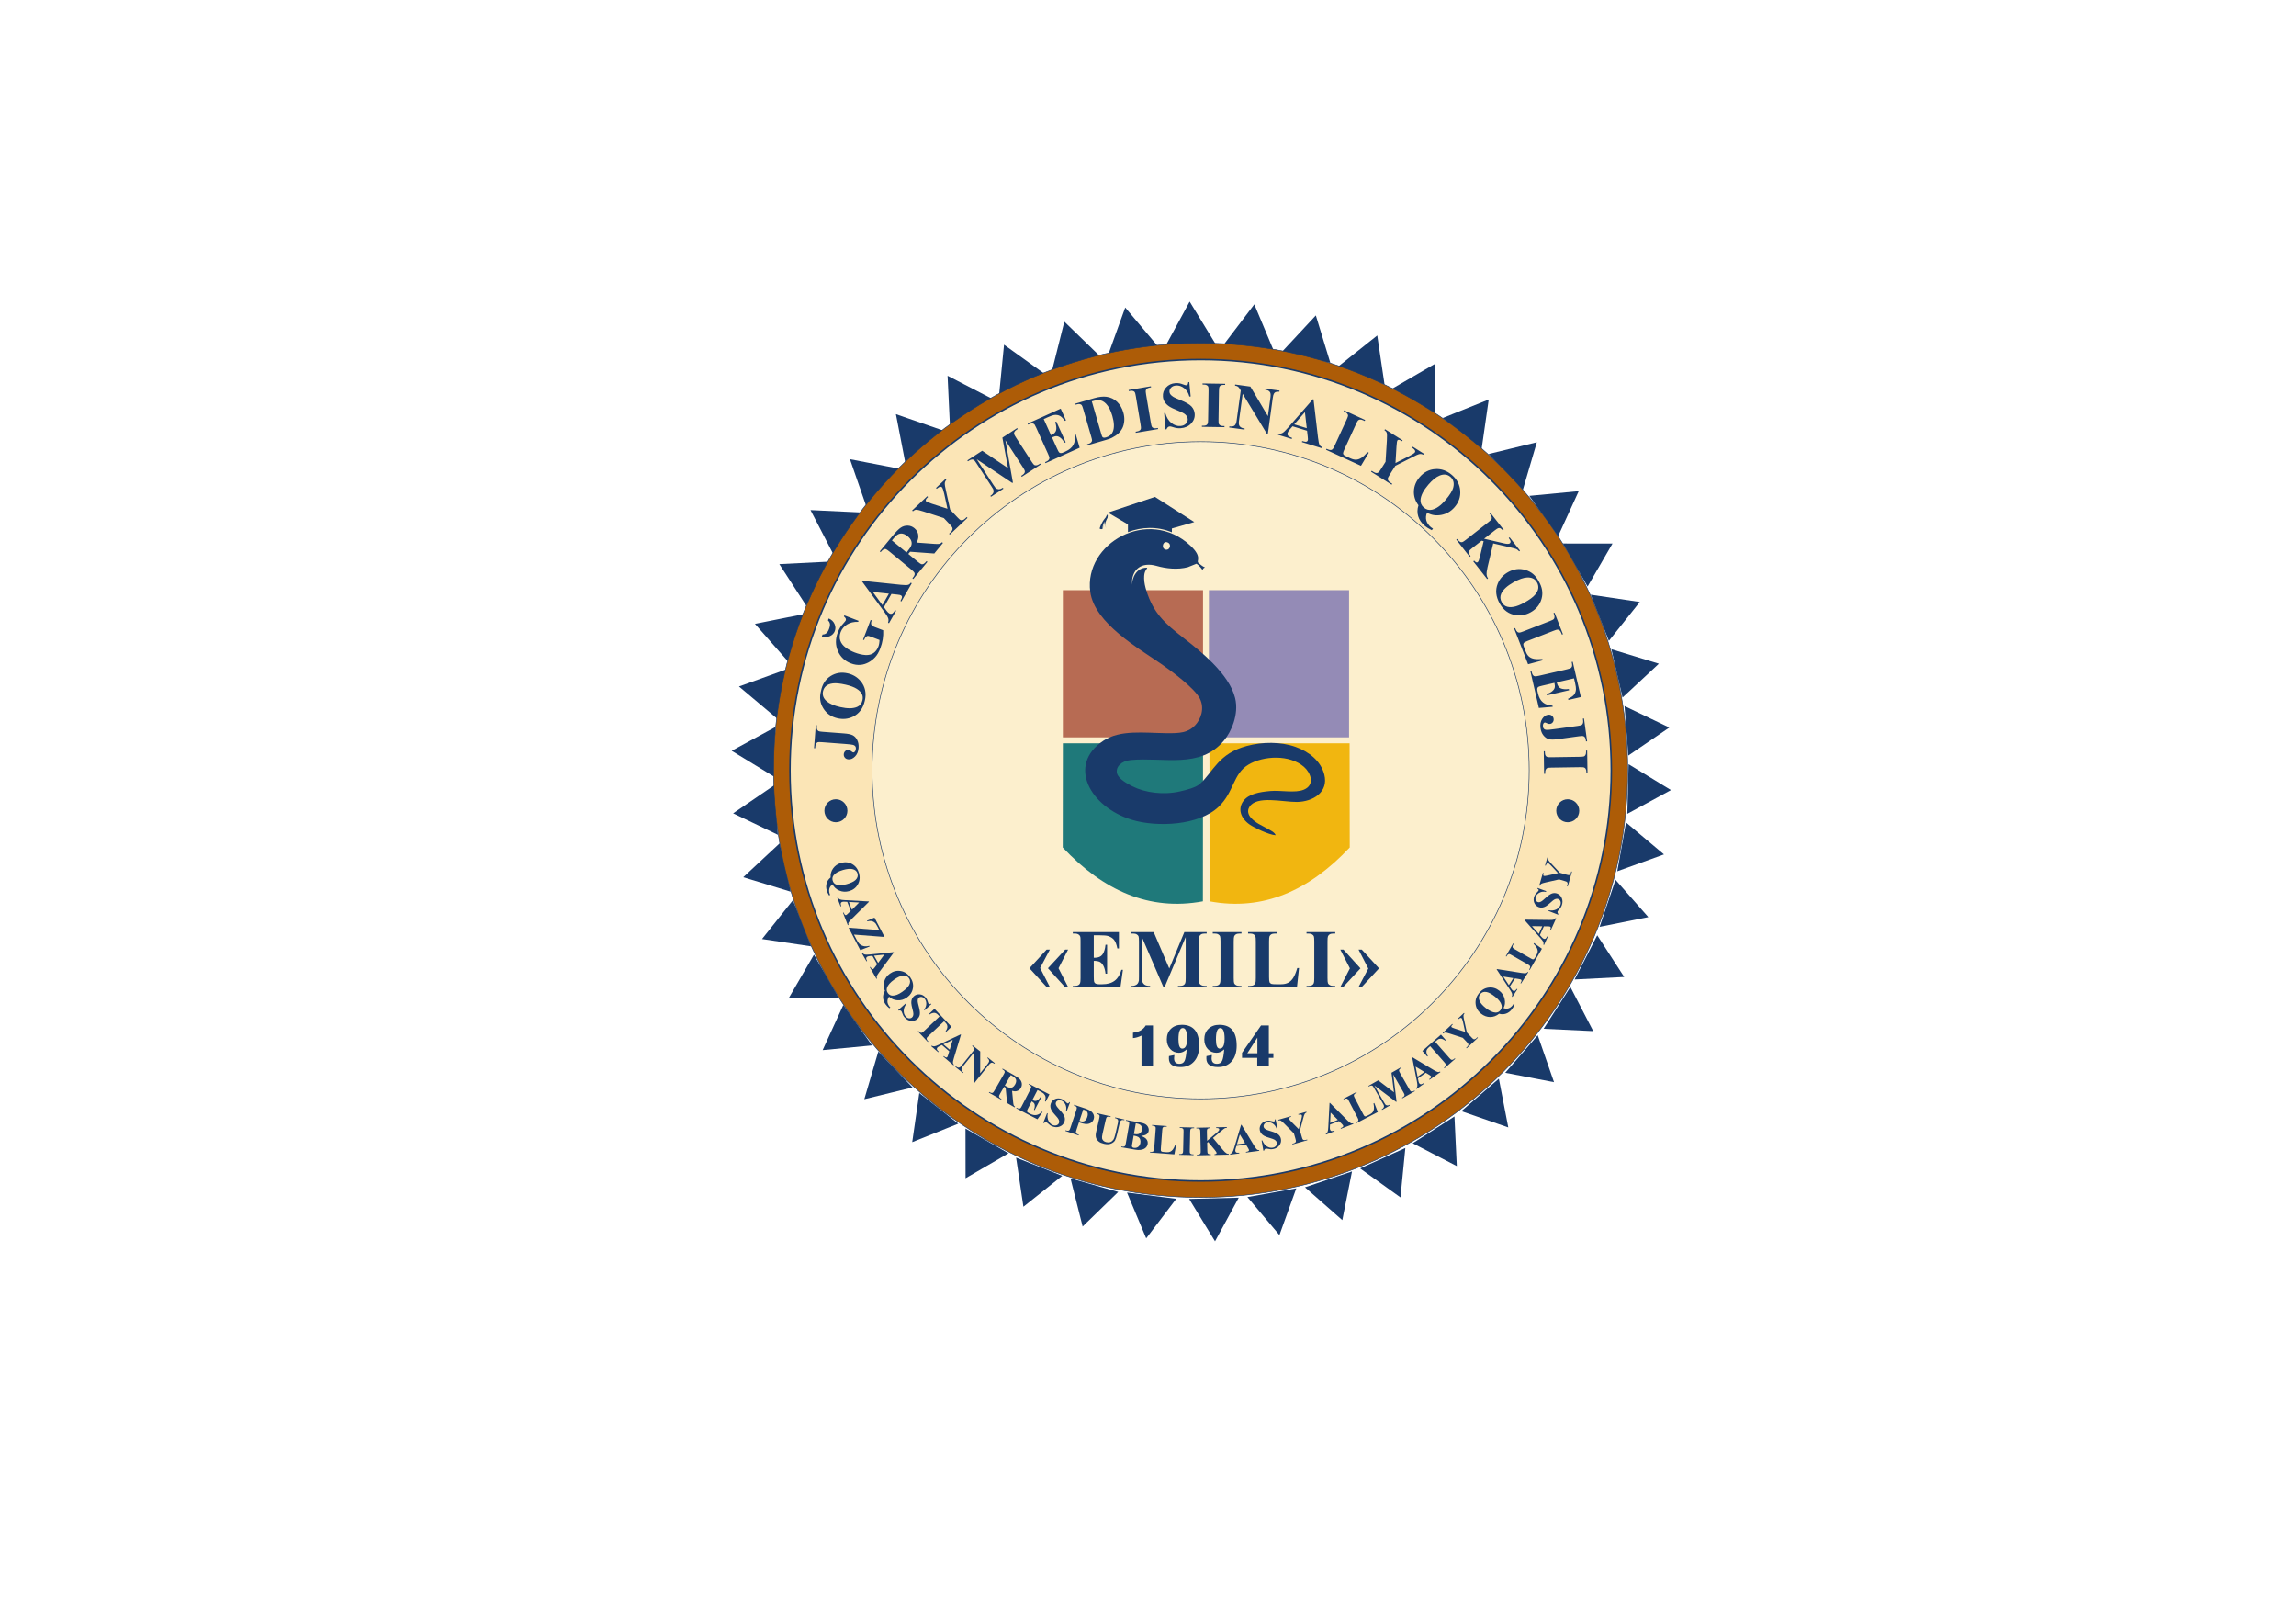 <?xml version="1.0" encoding="UTF-8"?> <svg xmlns="http://www.w3.org/2000/svg" xmlns:xlink="http://www.w3.org/1999/xlink" xmlns:xodm="http://www.corel.com/coreldraw/odm/2003" xml:space="preserve" width="297mm" height="210mm" version="1.1" style="shape-rendering:geometricPrecision; text-rendering:geometricPrecision; image-rendering:optimizeQuality; fill-rule:evenodd; clip-rule:evenodd" viewBox="0 0 29700 21000"> <defs> <style type="text/css"> .str1 {stroke:#193A6A;stroke-width:20;stroke-miterlimit:22.926} .str0 {stroke:#193A6A;stroke-width:7.62;stroke-miterlimit:22.926} .fil7 {fill:#948BB6} .fil8 {fill:#193A6A} .fil4 {fill:#1F797A} .fil1 {fill:#AD5C07} .fil6 {fill:#B76B53} .fil5 {fill:#F1B610} .fil2 {fill:#FBE5B6} .fil3 {fill:#FCEFCD} .fil0 {fill:#193A6A;fill-rule:nonzero} </style> </defs> <g id="Слой_x0020_1">  <path class="fil0" d="M15215.22 15504.7l-388.41 511.56 -248.35 -592.51 636.76 80.95zm-750.18 -88.95l-460.66 447.59 -156.76 -623.04 617.42 175.45zm-724.24 -208.56l-502.57 400.04 -94.6 -635.45 597.17 235.41zm-695.25 -291.08l-555.52 322.46 -0.9 -642.46 556.42 320zm-649.42 -383.47l-596.11 239.29 91.48 -635.91 504.63 396.62zm-591.69 -468.17l-624.11 151.85 181.17 -616.35 442.94 464.5zm-523.65 -543.85l-639.4 60.96 267.49 -584.11 371.91 523.15zm-431.63 -617.63l-642.33 -0.7 322.34 -555.73 319.99 556.43zm-356.65 -663.7l-635.33 -94.44 399.96 -502.73 235.37 597.17zm-263.74 -706.34l-614.34 -187.53 470.07 -437.9 144.27 625.43zm-166.25 -736.04l-579.23 -277.63 530.49 -362.39 48.74 640.02zm-49.61 -751.91l-548.22 -334.76 564.43 -306.91 -16.21 641.67zm37.53 -752.74l-491.39 -413.65 604.23 -218.25 -112.84 631.9zm139.48 -741.35l-424.29 -482.24 630 -125.78 -205.71 608.02zm240.19 -715.71l-349.07 -539.23 641.63 -32.08 -292.56 571.31zm349.35 -667.57l-295.24 -570.45 641.75 30.1 -346.51 540.35zm425.53 -621.8l-210.54 -606.82 630.83 121.66 -420.29 485.16zm505.75 -558.82l-121.79 -630.66 606.99 210.45 -485.2 420.21zm576.63 -485.82l-30.19 -641.64 570.58 295.25 -540.39 346.39zm637.22 -403.96l63.06 -639.2 521.79 374.76 -584.85 264.44zm686.47 -314.59l156.51 -622.99 460.91 447.55 -617.42 175.44zm726.18 -201.34l218 -604.23 413.9 491.39 -631.9 112.84zm744.82 -116.59l306.67 -564.39 335 548.18 -641.67 16.21zm754.59 -17.08l388.41 -511.55 248.36 592.47 -636.77 -80.92zm746.63 101.75l437.66 -470.11 187.77 614.37 -625.43 -144.26zm729.4 189.25l502.57 -400.04 94.6 635.45 -597.17 -235.41zm697.02 287.54l555.52 -322.47 0.91 642.46 -556.43 -319.99zm651.53 380.24l596.06 -239.28 -91.39 635.9 -504.67 -396.62zm594.33 465.29l624.15 -151.77 -181.22 616.35 -442.93 -464.58zm526.61 541.42l639.41 -60.96 -267.49 584.1 -371.92 -523.14zm433.82 616.23l642.34 0.7 -322.35 555.73 -319.99 -556.43zm360.25 662l635.36 94.41 -399.96 502.77 -235.4 -597.18zm267.57 705.11l614.33 187.52 -470.07 437.9 -144.26 -625.42zm170.24 735.46l579.24 277.63 -530.49 362.39 -48.75 -640.02zm52.38 751.83l548.22 334.75 -564.43 306.92 16.21 -641.67zm-33.49 753.15l491.39 413.65 -604.22 218.25 112.83 -631.9zm-135.6 742.38l424.29 482.24 -630 125.79 205.71 -608.03zm-236.48 717.23l349.07 539.23 -641.63 32.09 292.56 -571.32zm-347.08 668.9l295.24 570.45 -641.76 -30.11 346.52 -540.34zm-422.44 624.1l210.54 606.83 -630.83 -121.66 420.29 -485.17zm-503.06 561.46l121.95 630.67 -607.03 -210.33 485.08 -420.34zm-574.25 489l30.19 641.64 -570.57 -295.21 540.38 -346.43zm-635.36 407.47l-63.06 639.2 -521.79 -374.76 584.85 -264.44zm-689.85 303.04l-125.58 629.92 -482.44 -424.21 608.02 -205.71zm-720.82 219.24l-218 604.23 -413.9 -491.35 631.9 -112.88zm-744.4 120.63l-306.67 564.39 -335.01 -548.18 641.68 -16.21z"></path> <path class="fil1 str0" d="M15530.93 4437.37c3051.2,0 5524.74,2473.49 5524.74,5524.69 0,3051.25 -2473.54,5524.74 -5524.74,5524.74 -3051.17,0 -5524.7,-2473.49 -5524.7,-5524.74 0,-3051.2 2473.53,-5524.69 5524.7,-5524.69z"></path> <path class="fil2 str1" d="M15530.93 4649.84c2933.87,0 5312.26,2378.39 5312.26,5312.22 0,2933.88 -2378.39,5312.27 -5312.26,5312.27 -2933.83,0 -5312.23,-2378.39 -5312.23,-5312.27 0,-2933.83 2378.4,-5312.22 5312.23,-5312.22z"></path> <path class="fil3 str0" d="M15530.93 5712.3c2347.09,0 4249.8,1902.67 4249.8,4249.76 0,2347.09 -1902.71,4249.81 -4249.8,4249.81 -2347.05,0 -4249.77,-1902.72 -4249.77,-4249.81 0,-2347.09 1902.72,-4249.76 4249.77,-4249.76z"></path> <path class="fil4" d="M13748.64 9612.96c0,402.33 -1.68,1028.53 -1.68,1347.57 524.01,557.25 1119.35,825.87 1813,696.61 0.56,-681.39 1.13,-1362.79 1.69,-2044.18 -604.34,0 -1208.67,0 -1813.01,0z"></path> <path class="fil5" d="M17457.9 9612.96c0,402.33 1.69,1028.53 1.69,1347.57 -524.02,557.25 -1119.36,825.87 -1813.01,696.61 -0.56,-681.39 -1.13,-1362.79 -1.69,-2044.18 604.34,0 1208.67,0 1813.01,0z"></path> <polygon class="fil6" points="13748.64,7632.91 15561.65,7632.91 15561.65,9536.54 13748.64,9536.54 "></polygon> <polygon class="fil7" points="17450.76,7632.91 15637.74,7632.91 15637.74,9536.54 17450.76,9536.54 "></polygon> <g id="_2327812218784"> <path class="fil8" d="M15108.76 7018.14c-62.44,-31.9 -90.04,61.26 -42.61,85.5 58.01,29.63 96.7,-57.88 42.61,-85.5zm1392.25 3784.24c-88.22,-5.16 -280.8,-99.75 -336.52,-138.71 -114.85,-80.32 -159.17,-203.62 -76.76,-309.1 67.56,-86.48 201.89,-111.56 345.3,-124.16 136.13,-11.97 320.16,30.02 433.23,-17.47 149.7,-62.86 87.71,-219.69 1.81,-294.61 -187.29,-163.35 -524.18,-144.94 -718.14,-29.6 -203.16,120.82 -183.78,351.82 -386.02,545.48 -254.83,244 -797.53,266.78 -1118.9,169.58 -548.26,-165.78 -844.69,-711.72 -371.05,-1024.34 217.86,-143.78 522.73,-100.15 816.57,-96.83 170.97,1.93 276.38,-4.9 368.2,-101.21 71.81,-75.32 128.16,-214.91 61.68,-346.8 -65.96,-130.85 -350.4,-344.01 -490.47,-441.37 -295.26,-205.23 -871.29,-529.58 -926.71,-938.72 -84.89,-626.78 750.53,-1104.84 1294.64,-598.19 161.79,150.62 72.05,198.18 103.05,222.79 29.1,23.1 51.95,45.3 85.51,59.21 -17.62,10.49 -21.12,7.9 -30.71,33.85 -5.59,-6.73 -35.68,-54.12 -79.4,-81.34l-111.34 44.89c-131.94,34.17 -278,19.1 -403.01,-16.57 -199.47,-56.93 -327.98,45.71 -319.48,243.7 2.46,-92.35 57.63,-224.22 197.12,-221.03 -6.15,28.92 -42.16,36.92 -39.71,140.61 1.3,55.27 13.96,107.01 28.58,154.31 90.26,292.16 240.91,426.99 476.2,610.45 214.69,167.38 594.54,464.32 672.21,780.51 52.24,212.58 -50.67,439.06 -146.34,552.85 -307.87,366.17 -777.68,209.82 -1203.58,249.29 -119.97,11.11 -201.21,89.16 -176.84,175.43 19.13,67.74 128.4,129.7 196.43,163.83 168.22,84.36 403.14,115.29 617.03,66.59 88.55,-20.17 206.71,-50.04 261.1,-100.11 173.9,-160.01 236.09,-389.87 604.77,-488.17 199.78,-53.27 436.79,-56.35 629.4,12.55 170.11,60.86 326.41,179.33 371.84,358.41 57.6,227.04 -146.94,351.24 -354.55,353.61 -184.28,2.1 -524.2,-87.92 -615.82,66.61 -59.3,100.04 67.5,185.26 119.33,216.32 40.57,24.31 81.22,41.5 119.05,64.41 32.66,19.76 90.5,43.66 102.3,83.05z"></path> <g> <path class="fil8" d="M14331.18 6629.52l608.52 -202.83 509.02 325.31 -289.91 82.78 0 49.28c-189.97,-78.38 -392.1,-70.23 -568.34,-1.9l0 -100.03 -259.29 -152.61z"></path> <path class="fil8" d="M14309.07 6827.69c-0.23,-2.94 -6.02,-15.62 -7.47,-19.59 -2.6,-7.09 -4.29,-14.29 -4.65,-22.58 -1.27,-29.2 14.93,-62.41 28.51,-87.84 1.13,-2.13 1.11,-2.51 1.52,-5.22 1.35,-9.03 3.98,-29.82 -0.14,-36.65 -9.63,-0.42 -20.09,31.23 -24.71,37.17 -4.27,5.5 -9.4,10.87 -14.06,17.12l-9.36 12.68c-3.39,5.24 -7.33,10.11 -10.63,15.79 -1.02,1.76 -2.33,3.96 -3.45,5.57 -5.48,7.86 -17.43,31.67 -21.23,39.91 -4.23,9.17 -17.12,40.9 -19.19,51.3 2.7,3.46 10.85,7.27 17.12,8.25 6.68,1.05 15.89,-0.4 20.73,-3.53 -0.22,-20.26 2.58,-38.77 8.08,-56.37 2.66,-8.54 5.52,-15.6 8.96,-23.25 2.09,-4.65 8.84,-18.08 11.48,-20.7 -0.66,2.8 -2.66,7.03 -3.71,10.13 -1.23,3.63 -2.24,6.91 -3.3,10.61 -6.55,22.96 -8.71,50.05 -4.94,73.5 0.09,-3.78 -0.47,-8.17 -0.55,-12.2 -0.24,-11.75 0.81,-24.01 3.02,-35.28 1.35,-6.9 3.18,-13.95 5.23,-20.13 1.13,-3.39 2.19,-6.23 3.45,-9.48l3.72 -8.53c0.08,2.95 -0.82,7.86 -1.02,11.24 -1.25,20.72 3.42,41.91 12.56,60.29 0.8,1.61 3.91,6.97 4.03,7.79z"></path> </g> </g> <path class="fil0" d="M14914.39 13262.9l0 529.24 -148.37 0 0 -398.19c-39.69,19.18 -76.44,29.9 -110.29,32.14l0 -69.82c77.88,-7.8 132.76,-38.88 164.64,-93.37l94.02 0zm206.82 396.07l70.08 -14.02c-2.52,15.46 -3.69,29.23 -3.69,41.13 0,48.52 23.01,72.73 68.89,72.73 31.73,0 53.81,-12.29 66.39,-37.03 12.42,-24.59 21.81,-74.57 28.03,-149.95 -32.27,29.47 -65.33,44.17 -99.04,44.17 -46.42,0 -84.51,-16.28 -114.15,-48.68 -29.74,-32.39 -44.55,-74.05 -44.55,-124.69 0,-56.61 17.85,-102.23 53.55,-136.75 35.72,-34.5 82.93,-51.7 141.36,-51.7 149.3,0 224.03,89.92 224.03,269.64 0,86.09 -21.56,153.65 -64.67,202.98 -42.98,49.34 -101.96,74.06 -176.8,74.06 -100.37,0 -150.49,-37.55 -150.49,-112.52 0,-7.01 0.4,-16.82 1.06,-29.37zm178.91 -362.74c-37.41,0 -56.21,48.79 -56.21,146.53 0,79.46 16.41,119.28 49.2,119.28 41.8,0 62.69,-42.72 62.69,-128.27 0,-91.65 -18.52,-137.54 -55.68,-137.54zm306.15 362.74l70.09 -14.02c-2.53,15.46 -3.7,29.23 -3.7,41.13 0,48.52 23.01,72.73 68.89,72.73 31.73,0 53.82,-12.29 66.39,-37.03 12.42,-24.59 21.82,-74.57 28.04,-149.95 -32.27,29.47 -65.33,44.17 -99.05,44.17 -46.42,0 -84.51,-16.28 -114.14,-48.68 -29.75,-32.39 -44.56,-74.05 -44.56,-124.69 0,-56.61 17.85,-102.23 53.55,-136.75 35.72,-34.5 82.93,-51.7 141.37,-51.7 149.3,0 224.03,89.92 224.03,269.64 0,86.09 -21.57,153.65 -64.68,202.98 -42.98,49.34 -101.95,74.06 -176.8,74.06 -100.37,0 -150.49,-37.55 -150.49,-112.52 0,-7.01 0.41,-16.82 1.06,-29.37zm178.91 -362.74c-37.41,0 -56.2,48.79 -56.2,146.53 0,79.46 16.4,119.28 49.19,119.28 41.81,0 62.7,-42.72 62.7,-128.27 0,-91.65 -18.53,-137.54 -55.69,-137.54zm686.74 385.62l-58.71 0 0 110.29 -149.97 0 0 -110.29 -196.76 0 0 -65.34 245.68 -353.61 101.05 0 0 359.43 58.71 0 0 59.52zm-336.96 -59.52l129.88 0 0 -202.33 -129.88 202.33z"></path> <path class="fil0" d="M10544.55 9677.29l-14.35 -1.07 22.56 -297.19 14.35 1.12 -1.4 18.14c-1.24,16.29 0.74,29.78 5.73,40.05 3.42,7.22 9.65,13.2 18.77,17.98 6.39,3.47 23.71,6.31 52,8.46l274.22 20.78c53.57,4.08 92.25,12.37 115.8,24.91 23.55,12.54 42.48,33.24 56.75,61.74 14.35,28.58 20.04,62.15 17.16,100.55 -3.59,46.97 -18.85,84 -45.78,111.14 -26.97,27.1 -55.35,39.51 -85.45,37.24 -19.18,-1.48 -34.32,-8.58 -45.41,-21.28 -11.05,-12.87 -16,-27.67 -14.68,-44.83 1.23,-16.74 7.67,-30.56 19.22,-41.16 11.58,-10.55 25.19,-15.3 40.82,-14.14 7.76,0.58 14.27,2.1 19.92,4.33 2.73,1.32 9.33,6.27 19.84,14.52 10.56,8.28 18.15,12.74 22.81,13.07 7.13,0.53 13.65,-2.52 19.34,-9.28 8.54,-9.86 13.36,-23.05 14.64,-39.67 0.91,-11.8 -1.44,-21.74 -6.97,-29.82 -5.44,-8.17 -14.47,-14.23 -26.89,-18.27 -12.54,-4.25 -48.04,-8.5 -106.44,-12.91l-299.08 -22.68c-28.87,-2.19 -47.02,-1.98 -54.4,0.7 -7.43,2.55 -14.27,8.41 -20.29,17.11 -6.19,8.91 -9.78,21.2 -10.97,36.83l-1.82 23.63zm75.02 -738.05c16.58,-87.81 58.03,-152.93 124.34,-195.16 66.44,-42.19 140.06,-54.15 221.22,-35.71 69.2,15.75 125.54,49.98 169.01,102.52 57.57,69.66 75.26,153.54 52.95,251.78 -22.39,98.53 -72.99,167.07 -151.81,205.71 -62.35,30.56 -129.54,37.74 -201.75,21.33 -81.2,-18.44 -142.49,-61.5 -183.98,-129.05 -41.61,-67.68 -51.51,-141.37 -29.98,-221.42zm26.64 0.99c-11.38,50.23 5.4,94.15 50.48,132.01 36.95,30.85 94.73,55.1 173.13,72.91 93.17,21.16 165.83,20.3 217.92,-2.43 36.3,-15.96 59.1,-44.5 68.5,-85.74 6.31,-27.8 4.87,-52.58 -4.28,-74.19 -11.8,-27.59 -35.1,-52.42 -69.83,-74.15 -34.68,-21.82 -82.44,-39.6 -142.98,-53.37 -72.21,-16.37 -127.85,-21.94 -166.7,-16.58 -38.93,5.32 -68.17,16.79 -87.64,34.35 -19.46,17.57 -32.41,39.97 -38.6,67.19zm275.74 -981.34l184.19 70.6 -5.12 13.45c-56.7,-1.94 -104.71,9.4 -144.01,33.9 -39.35,24.54 -66.85,57.36 -82.57,98.36 -15.05,39.22 -16.58,75.96 -4.58,110.53 11.96,34.47 35.6,64.7 70.73,90.56 35.26,25.9 73.54,46.73 114.9,62.56 50.19,19.26 96.26,30.32 138.66,32.91 42.35,2.64 77.32,-5.85 105.2,-25.36 27.92,-19.59 48.67,-47.38 62.57,-83.64 4.86,-12.66 8.49,-26.06 10.76,-40.29 2.47,-14.31 3.71,-29.4 3.88,-45.2l-108.3 -41.49c-20.95,-8.04 -35.06,-11.83 -42.32,-11.42 -7.13,0.45 -15.05,4.2 -23.34,11.17 -8.37,6.89 -14.97,16.62 -19.75,29.16l-5.16 13.45 -13.44 -5.16 97.57 -254.58 13.45 5.11c-6.15,19.88 -8.7,34.52 -7.51,43.68 1.2,9.07 5.61,17.61 13.57,25.32 3.92,4.25 15.75,10.14 35.1,17.57l108.34 41.49c2.02,39.18 -0.09,78.23 -6.27,117.25 -6.35,39.01 -16.91,78.02 -31.8,116.87 -19.01,49.58 -41.53,88.18 -67.68,115.81 -25.98,27.67 -54.89,49.82 -86.48,66.44 -31.63,16.58 -63.92,26.72 -96.83,30.27 -42.36,4.5 -85.58,-1.81 -129.46,-18.64 -78.81,-30.19 -134.61,-83.31 -167.69,-159.44 -32.99,-76.25 -33.44,-156.35 -1.28,-240.31 9.98,-26.07 20.91,-48.67 33.04,-68.05 6.43,-10.52 19.3,-26.6 38.6,-48.34 19.34,-21.61 29.82,-34.8 31.59,-39.46 2.76,-7.22 2.72,-14.93 -0.16,-23.14 -2.89,-8.25 -10.77,-17.73 -23.55,-28.5l5.15 -13.44zm-211.61 64.87l9.69 -25.32c35.8,15.83 60.75,39.47 74.9,71.14 13.98,31.67 15.38,62.44 3.92,92.34 -11.34,29.53 -32.91,51.47 -64.55,65.78 -31.75,14.31 -66.23,15.55 -103.68,3.96l9.74 -25.32c18.68,-0.25 34.76,-5.57 48.21,-16.25 13.57,-10.52 25.11,-28.46 34.76,-53.62 10.93,-28.45 15.02,-51.05 12.25,-67.72 -2.76,-16.62 -11.17,-31.63 -25.24,-44.99zm820.83 -341.89l-97.25 170.49 35.47 48.34c12.08,15.79 23.47,26.64 33.9,32.62 13.82,7.87 27.14,8.16 39.96,1.03 7.51,-4.29 19.55,-18.56 35.97,-42.81l12.49 7.13 -92.3 161.88 -12.53 -7.14c7.26,-18.93 8.12,-37.57 2.64,-55.51 -5.65,-18.1 -22.44,-46.19 -50.57,-84.05l-289.14 -395.55 3.92 -6.88 499.39 52.04c47.8,5.04 79.8,5.04 95.89,-0.08 12.25,-3.87 23.05,-12.82 32.78,-27.05l12.5 7.13 -134.32 235.53 -12.5 -7.09 5.53 -9.69c10.76,-18.89 15.67,-33.78 14.6,-44.46 -0.79,-7.43 -4.95,-13.2 -12.17,-17.32 -4.41,-2.52 -9.32,-4.54 -14.81,-5.69 -2.35,-0.71 -13.6,-2.4 -33.48,-4.83l-75.97 -8.04zm-33.03 -3.59l-207.53 -22.06 123.64 169.13 83.89 -147.07zm251.2 -513.99l122.15 100.63c23.31,19.22 39.35,29.98 47.72,32 8.46,2.19 17.45,0.99 26.97,-3.22 9.61,-4.33 22.56,-16.29 38.89,-36.12l11.14 9.15 -182.49 221.51 -11.1 -9.16c16.5,-20.04 25.86,-35.17 28,-45.32 2.19,-10.23 1.45,-19.3 -2.14,-26.97 -3.55,-7.84 -17.07,-21.41 -40.38,-40.58l-282.91 -233.06c-23.43,-19.3 -39.35,-29.98 -47.72,-32 -8.45,-2.19 -17.44,-0.99 -26.97,3.21 -9.61,4.34 -22.56,16.34 -38.89,36.17l-11.14 -9.15 165.79 -201.3c43.14,-52.34 78.24,-87.64 105.54,-105.91 27.22,-18.35 56.96,-27.14 89.21,-26.35 32.12,0.7 61.24,11.92 87.51,33.53 31.88,26.27 48.87,59.63 50.85,99.84 1.2,25.61 -5.9,54.36 -21.11,86.24l232.14 17.03c30.15,1.82 50.03,1.73 59.47,-0.21 13.7,-3.34 25.74,-10.64 35.84,-21.61l11.8 9.7 -112.3 136.34 -312.45 -22.81 -23.42 28.42zm-211.74 -174.41l188.85 155.56 15.01 -18.19c24.37,-29.61 39.96,-54.06 46.73,-73.16 6.68,-19.22 6.39,-38.85 -0.75,-58.77 -7.13,-20 -22.06,-39.38 -44.74,-58.07 -32.87,-27.09 -63.51,-39.34 -91.97,-36.78 -28.38,2.51 -56.71,20.91 -84.96,55.18l-28.17 34.23zm693.77 -796.04l9.89 10.47c-11.71,14.52 -18.27,28.13 -19.87,41.04 -1.98,17.81 4,55.84 17.9,113.91l51.42 232.06 93.25 98.77c20.08,21.29 33.49,33.41 40.62,36.42 7.1,3.18 15.76,3.55 25.9,1.36 10.31,-2.18 20.79,-8.41 31.68,-18.64l22.84 -21.61 9.9 10.48 -228.39 215.61 -9.9 -10.48 21.28 -20.08c11.88,-11.22 19.38,-22.4 22.39,-33.16 2.52,-7.84 1.98,-16.42 -1.44,-26.23 -2.39,-6.85 -13.28,-20.62 -32.75,-41.24l-77.36 -81.95 -261.68 -84.83c-51.8,-16.66 -84.46,-24.29 -98.07,-23.06 -13.61,1.2 -27.06,7.92 -40.3,20l-9.85 -10.47 195.44 -184.56 9.9 10.48 -8.75 8.25c-11.79,11.13 -18.47,20.74 -19.87,28.66 -1.57,7.84 -0.42,13.73 3.25,17.65 6.89,7.3 32.34,18.19 76.26,32.46l201.01 64.79 -42.02 -191.98c-10.64,-47.59 -20.58,-76.46 -29.99,-86.4 -5.23,-5.53 -12.04,-7.63 -20.78,-6.39 -11.51,1.36 -26.97,10.14 -46.19,26.35l-9.86 -10.47 124.14 -117.21zm807.92 -139.93l-72.96 -393.9 190.45 -123.6 7.84 12.08 -15.26 9.9c-13.73,8.91 -23.26,18.64 -28.33,28.95 -3.67,7.09 -4.71,15.55 -3.1,25.57 1.2,7.34 9.45,22.85 24.87,46.64l201.42 310.31c15.76,24.29 26.85,38.6 33.29,43.01 6.55,4.33 15.09,6.35 25.94,5.73 10.8,-0.49 22.64,-4.99 35.8,-13.52l15.25 -9.9 7.84 12.08 -244.97 158.99 -7.84 -12.05 15.26 -9.94c13.73,-8.9 23.22,-18.59 28.37,-28.82 3.63,-7.1 4.62,-15.63 2.93,-25.78 -1.15,-7.22 -9.36,-22.72 -24.78,-46.52l-226.13 -348.45 97.37 546.08 -8.29 5.36 -459.59 -306.59 214.95 331.17c15.13,23.3 25.03,37.24 29.65,41.82 10.6,9.57 23.26,14.85 38.11,15.63 14.8,0.83 33.03,-5.81 54.6,-19.8l7.84 12.09 -161.22 104.63 -7.83 -12.09 4.95 -3.21c10.6,-6.52 19.21,-14.52 25.85,-24.01 6.73,-9.56 10.32,-18.8 11.02,-27.83 0.78,-9.08 -1.2,-19.96 -5.82,-32.58 -1.19,-2.89 -8.7,-14.85 -22.52,-36.17l-193.13 -297.56c-15.75,-24.29 -26.77,-38.64 -33.2,-42.89 -6.39,-4.41 -15.01,-6.35 -25.98,-5.86 -10.93,0.58 -22.89,5.16 -36.05,13.65l-15.05 9.78 -7.84 -12.04 192.02 -124.64 334.27 224.28zm461.78 -634.01l94.07 208.35 10.18 -4.62c32.5,-14.68 51.47,-35.51 56.96,-62.39 5.32,-26.89 1.19,-61.12 -12.74,-102.53l14.68 -6.6 120.92 267.7 -14.64 6.64c-16.17,-27.84 -33.41,-48.87 -51.39,-63.02 -18.19,-14.23 -35.01,-21.65 -50.77,-22.27 -15.75,-0.62 -35.88,4.58 -60.29,15.59l64.91 143.77c12.74,28.17 21.57,44.74 26.89,49.98 22.06,22.4 61.37,-1.89 85.29,-12.7 47.71,-21.57 81.08,-49.94 99.92,-84.92 18.89,-35.01 24.46,-77.94 16.46,-128.79l14.02 -6.35 50.32 172.8 -441.41 199.4 -5.94 -13.12 16.83 -7.58c14.8,-6.68 25.53,-14.81 32.17,-24.13 4.9,-6.56 7.21,-14.89 6.76,-25.07 0,-7.26 -5.77,-23.84 -17.49,-49.7l-152.26 -337.15c-10.52,-23.3 -17.61,-37.24 -21.36,-42.07 -6.44,-7.75 -14.15,-12.53 -23.1,-14.18 -12.7,-2.77 -27.34,-0.5 -43.92,6.97l-16.83 7.63 -5.94 -13.12 427.43 -193.09 68.3 151.23 -14.64 6.6c-23.97,-33.73 -46.2,-55.59 -66.57,-65.74 -20.37,-10.14 -44.25,-13.61 -71.72,-10.35 -16.04,1.86 -43.34,11.38 -81.9,28.79l-53.2 24.04zm565.13 339.54l-4 -13.81 17.73 -5.16c15.59,-4.54 26.93,-10.47 33.74,-17.9 6.84,-7.26 11.13,-15.84 12.57,-25.53 0.66,-6.22 -2.96,-23.34 -11.13,-51.42l-103.23 -355.26c-8.08,-27.8 -14.64,-44.7 -19.51,-50.77 -4.99,-6.06 -12.57,-10.47 -22.84,-13.07 -10.35,-2.68 -23.06,-1.81 -38.19,2.6l-17.78 5.15 -4 -13.81 240.89 -70.03c64.38,-18.68 118.7,-24.95 162.95,-18.81 54.07,7.47 99.76,29.45 137.21,65.62 37.4,36.25 64.05,81.86 80.01,136.76 10.97,37.81 15.01,74.52 12.12,110.07 -2.93,35.38 -10.97,66.36 -24.12,92.83 -13.41,26.36 -30.89,49.49 -52.46,69.41 -21.66,19.96 -49.7,38.73 -84.18,56.21 -15.17,7.8 -40.17,16.83 -74.89,26.93l-240.89 69.99zm56.95 -568.47l122.2 420.46c6.47,22.23 11.51,35.63 15.14,39.96 3.5,4.45 8.24,7.13 14.06,8.45 8.33,1.82 19.22,0.83 32.74,-3.09 44.34,-12.87 73.83,-37.74 88.34,-74.73 20.01,-50.02 17.57,-118.07 -7.38,-203.86 -20.12,-69.24 -46.97,-121.25 -80.79,-156.22 -26.64,-27.38 -55.22,-42.89 -85.7,-46.64 -21.53,-2.72 -54.36,2.56 -98.61,15.67zm854.73 343.91l2.39 14.19 -288.03 48.42 -2.39 -14.19 18.23 -3.05c16,-2.68 28.45,-7.8 37.24,-15.14 6.43,-5.07 10.76,-12.54 12.95,-22.47 1.81,-7.06 0.45,-24.58 -4.25,-52.55l-61.32 -364.82c-4.79,-28.54 -9.33,-46.11 -13.45,-52.66 -4.25,-6.64 -11.3,-11.88 -21.24,-15.63 -9.94,-3.92 -22.64,-4.5 -38.19,-1.86l-18.23 3.05 -2.39 -14.18 288.03 -48.42 2.39 14.19 -18.23 3.05c-15.91,2.68 -28.16,7.75 -36.99,15.09 -6.31,5.07 -10.76,12.54 -13.24,22.52 -1.81,7.05 -0.41,24.54 4.29,52.54l61.33 364.82c4.78,28.54 9.32,46.11 13.57,52.67 4.37,6.6 11.42,11.83 21.36,15.59 9.94,3.91 22.64,4.49 37.98,1.89l18.19 -3.05zm405.98 -593.54l18.35 186.24 -16.91 1.28c-11.54,-46.11 -33.94,-82.19 -67.34,-108.26 -33.49,-26.02 -68.34,-37.69 -104.67,-34.93 -28.13,2.14 -49.78,11.26 -64.96,27.55 -15.34,16.17 -22.19,34.06 -20.7,53.49 0.9,12.37 4.7,23.14 11.21,32.42 8.87,12.2 22.61,24 41.29,35.34 13.65,8.04 44.66,21.98 93.12,41.49 68.01,27.13 114.49,54.19 139.44,81 24.83,26.89 38.52,58.68 41.32,95.51 3.51,46.73 -11.71,88.22 -45.61,124.59 -33.94,36.38 -78.9,56.75 -135.07,61 -17.57,1.36 -34.47,0.74 -50.35,-1.57 -16,-2.35 -36.21,-7.59 -60.63,-15.8 -13.61,-4.45 -24.66,-6.31 -33.28,-5.69 -7.13,0.58 -14.39,3.92 -21.98,10.03 -7.59,6.26 -13.45,15.17 -17.53,26.93l-14.35 1.11 -15.96 -211.07 14.35 -1.08c16.62,58.32 43.39,101.87 80.22,130.33 36.95,28.49 75.3,41.28 115.22,38.27 30.85,-2.31 54.81,-12.62 71.85,-30.73 17.03,-18.18 24.66,-38.27 22.97,-60.62 -0.99,-13.12 -5.45,-25.61 -13.41,-37.49 -7.96,-11.84 -19.42,-22.72 -34.64,-32.87 -15.18,-10.02 -41.61,-22.64 -79.22,-37.73 -52.83,-21.08 -91.06,-39.68 -114.61,-55.64 -23.39,-15.88 -41.9,-34.27 -55.51,-55.06 -13.61,-20.87 -21.37,-44.37 -23.31,-70.4 -3.38,-44.62 10.07,-83.8 40.5,-117.66 30.27,-33.86 70.32,-52.58 120.14,-56.37 18.1,-1.37 35.88,-0.58 53.24,2.47 13.2,2.43 29.41,7.3 48.63,14.72 19.26,7.47 32.54,10.85 40,10.31 7.18,-0.53 12.62,-3.13 16.41,-7.79 3.72,-4.66 6.89,-15.47 9.12,-32.38l12.66 -0.94zm455.59 568.88l-0.2 14.39 -292.03 -4.49 0.2 -14.4 18.48 0.29c16.21,0.25 29.36,-2.51 39.34,-8.12 7.26,-3.88 12.87,-10.44 16.83,-19.8 3.05,-6.6 4.91,-24.04 5.36,-52.42l5.69 -369.89c0.46,-28.95 -0.82,-47.06 -3.67,-54.27 -3.01,-7.26 -8.95,-13.7 -18.06,-19.22 -9.07,-5.61 -21.45,-8.5 -37.24,-8.74l-18.48 -0.29 0.21 -14.36 292.07 4.5 -0.25 14.39 -18.47 -0.29c-16.13,-0.24 -29.12,2.52 -39.1,8.13 -7.09,3.88 -12.87,10.43 -17.07,19.79 -3.1,6.6 -4.87,24.05 -5.33,52.42l-5.73 369.9c-0.45,28.95 0.83,47.05 3.84,54.27 3.09,7.26 9.07,13.69 18.19,19.22 9.07,5.61 21.44,8.49 36.99,8.74l18.43 0.25zm334.88 -510.49l226.71 381.98 32.7 -238.79c4.62,-33.65 2.93,-56.95 -5.07,-70.15 -10.93,-17.9 -31.96,-28.62 -62.93,-32.29l1.93 -14.23 183.73 25.16 -1.98 14.27c-23.92,-0.17 -40.25,1.57 -48.99,5.19 -8.66,3.84 -16,10.81 -22.11,21.08 -5.98,10.27 -10.76,28.7 -14.39,55.1l-63.43 463.06 -13.86 -1.9 -311.82 -514.98 -48.58 354.47c-4.42,32.17 -0.13,54.97 12.99,68.29 13.11,13.37 29.28,21.24 48.17,23.84l13.11 1.82 -1.98 14.27 -197.92 -27.14 1.98 -14.27c30.81,3.92 52.92,0.58 66.73,-10.19 13.74,-10.84 22.64,-30.97 26.73,-60.75l53.86 -393.23 -9.61 -15.96c-9.69,-16.75 -18.68,-28.09 -27.1,-34.07 -8.29,-5.98 -20.95,-10.39 -37.77,-13.28l1.98 -14.27 196.92 26.97zm733.19 570.95l-187.64 -57.49 -39.39 45.2c-12.79,15.22 -20.87,28.7 -24.37,40.17 -4.71,15.22 -2.07,28.29 7.71,39.26 5.85,6.35 22.39,14.97 49.65,25.69l-4.2 13.78 -178.21 -54.65 4.21 -13.73c20.08,2.89 38.48,-0.33 54.77,-9.61 16.45,-9.48 40.17,-32 70.93,-67.72l322.59 -368.78 7.59 2.31 58.65 498.61c5.52,47.8 12.53,79.02 21.03,93.58 6.47,11.13 17.57,19.67 33.61,26.06l-4.25 13.78 -259.24 -79.48 4.21 -13.77 10.64 3.26c20.78,6.39 36.41,7.92 46.6,4.53 7.05,-2.39 11.79,-7.71 14.27,-15.67 1.48,-4.86 2.35,-10.06 2.27,-15.71 0.16,-2.43 -0.62,-13.78 -2.64,-33.7l-8.79 -75.92zm-3.71 -32.99l-23.96 -207.32 -137.95 157.66 161.91 49.66zm802.39 317.31l-101.28 169.62 -451.51 -207.48 5.98 -13.08 16.78 7.72c14.76,6.76 27.92,9.56 39.3,8.45 8.17,-0.62 15.96,-4.33 23.39,-11.34 5.44,-4.78 14.18,-20.04 26.02,-45.82l154.45 -336.16c12.08,-26.31 18.19,-43.34 18.48,-51.14 0.2,-7.83 -2.64,-16.12 -8.75,-24.82 -6.06,-8.83 -16.21,-16.46 -30.56,-23.06l-16.78 -7.71 6.02 -13.07 271.53 124.75 -6.02 13.07 -22.27 -10.22c-14.76,-6.77 -27.92,-9.57 -39.47,-8.5 -8.16,0.62 -16.08,4.29 -23.88,11.09 -5.44,4.79 -14.14,20.05 -25.98,45.82l-149.5 325.4c-11.96,26.02 -18.1,43.38 -18.47,51.92 -0.33,8.54 3.13,16.54 10.22,24.13 5.28,5.07 19.88,13.11 43.76,24.08l42.31 19.47c26.89,12.33 51.51,17.94 73.83,16.7 22.31,-1.24 44.83,-9.07 67.3,-23.59 22.52,-14.52 48.87,-39.01 78.94,-73.66l16.16 7.43zm713.15 13.32l-7.67 12.21c-16.99,-7.76 -31.8,-10.69 -44.66,-9.04 -17.78,2.52 -53.12,17.78 -105.91,45.7l-211.94 107.6 -72.46 114.94c-15.59,24.7 -23.96,40.74 -25.12,48.37 -1.32,7.68 0.45,16.17 5.12,25.45 4.7,9.44 13.32,18.02 25.98,25.98l26.6 16.79 -7.67 12.21 -265.72 -167.53 7.67 -12.16 24.74 15.59c13.82,8.7 26.52,13.19 37.7,13.44 8.25,0.5 16.41,-2.23 25.03,-7.92 6.07,-4.04 16.66,-18.02 31.8,-42.02l60.13 -95.35 16.95 -274.55c3.26,-54.31 2.52,-87.84 -2.06,-100.71 -4.58,-12.87 -14.4,-24.25 -29.41,-34.06l7.67 -12.17 227.41 143.35 -7.67 12.17 -10.15 -6.39c-13.73,-8.66 -24.7,-12.7 -32.7,-12.13 -8,0.46 -13.45,3.06 -16.29,7.59 -5.36,8.46 -9.57,35.84 -12.46,81.91l-12.7 210.82 175.48 -88.54c43.43,-22.11 68.92,-38.93 76.22,-50.52 4.04,-6.44 4.37,-13.57 1.03,-21.74 -4.21,-10.8 -16.54,-23.59 -37.04,-38.14l7.67 -12.17 144.43 91.02zm39.68 761.4c-14.23,35.96 -17.2,69.7 -8.95,101.04 8.24,31.47 27.59,60.29 58.02,86.52 8.37,7.18 17.98,13.94 28.83,20.38l-16.58 19.26c-38.52,-19.06 -70.27,-39.35 -95.02,-60.67 -38.93,-33.53 -65.49,-73 -79.64,-118.36 -14.18,-45.37 -13.23,-93.17 3.06,-143.19 -41.95,-55.14 -61.66,-115.89 -59.02,-182.54 2.68,-66.6 27.55,-127.27 74.73,-182 54.81,-63.63 121.66,-98.03 200.51,-103.47 78.9,-5.36 151.15,20.17 216.81,76.71 65.29,56.25 100.92,123.85 106.98,202.66 6.06,78.77 -18.19,149.71 -72.79,213.09 -47.51,55.14 -105.41,88.88 -173.79,100.96 -68.42,12.21 -129.5,2.06 -183.15,-30.39zm301.72 -463.06c-37.61,-32.42 -83.52,-37.86 -137.67,-16.37 -45.49,17.98 -94.36,57.49 -146.57,118.07 -62.81,72.92 -96.5,137.95 -100.96,195.2 -3.13,39.92 11.06,73.61 42.61,100.75 31.75,27.38 66.97,36.66 105.41,27.92 55.55,-12.37 113,-53.16 172.68,-122.45 58.77,-68.17 93.33,-124.46 103.51,-168.96 13.08,-55.8 0.13,-100.43 -39.01,-134.16zm554.94 861.45l-73.45 307.17c-10.27,43.38 -14.19,76.87 -11.59,100.5 1.94,16.91 8.04,31.84 18.07,44.62l-11.3 8.87 -179.69 -229.38 11.34 -8.87c12.74,13.49 22.35,20.99 28.87,22.68 6.68,1.61 12.33,0.58 17.2,-3.21 9.19,-7.22 18.8,-30.69 28.62,-70.61l47.92 -200.6 -26.31 -6.1 -120.88 94.61c-23.22,18.18 -36.62,30.84 -40.29,37.86 -3.55,7.09 -4.54,15.91 -2.73,26.47 1.74,10.64 9.04,24.13 21.82,40.46l-11.3 8.87 -174.37 -222.62 11.34 -8.87 11.39 14.56c10.02,12.78 20.45,21.28 31.05,25.48 7.59,3.22 16.21,3.47 25.98,0.66 7.05,-1.77 21.78,-11.34 44.13,-28.82l291.25 -228.11c22.76,-17.86 36.04,-30.23 39.88,-36.95 3.75,-6.93 5.03,-15.59 3.59,-26.11 -1.36,-10.64 -6.89,-22.06 -16.62,-34.52l-11.43 -14.51 11.34 -8.87 171.77 219.28 -11.34 8.87c-11.67,-14.89 -22.85,-24.62 -33.28,-29 -7.55,-3.21 -16.12,-3.67 -25.86,-1.23 -7.46,1.73 -22.52,11.34 -45.07,29.03l-137.83 107.93 260.85 60.79c36.62,8.04 60.58,7.55 71.8,-1.24 8.45,-6.64 11.38,-16.41 8.91,-29.57 -1.28,-6.68 -8.91,-19.67 -23.06,-39.09l11.35 -8.87 134.57 171.85 -11.3 8.87c-13.24,-14.56 -25.49,-24.5 -36.92,-29.7 -11.3,-5.27 -42.47,-13.52 -93.28,-24.78l-205.14 -47.8zm586.7 487.1c46.65,76.26 59.64,152.35 38.81,228.15 -20.91,75.84 -67.51,134.12 -140.01,174.9 -61.87,34.81 -126.62,47.23 -194.13,37.45 -89.41,-13.03 -158.82,-63.3 -208.23,-151.11 -49.53,-88.09 -57.98,-172.84 -25.52,-254.37 25.73,-64.51 70.73,-114.9 135.27,-151.24 72.58,-40.78 146.86,-50.02 222.99,-27.79 76.26,22.23 133.09,70.23 170.82,144.01zm-20.41 17.16c-25.24,-44.87 -67.18,-66.15 -125.99,-63.97 -48.13,1.94 -107.23,22.73 -177.3,62.15 -83.27,46.81 -136.55,96.26 -159.89,148.02 -16.25,36.21 -13.99,72.67 6.76,109.54 13.94,24.82 31.63,42.23 52.91,52.13 27.3,12.53 61.25,15.3 101.58,8.12 40.33,-7.13 87.68,-25.98 141.79,-56.42 64.54,-36.29 109.49,-69.53 134.73,-99.6 25.28,-30.06 39.26,-58.19 41.9,-84.25 2.64,-26.11 -2.8,-51.39 -16.49,-75.72zm75.1 1007.07l-190.66 51.55 -180.43 -463.01 13.4 -5.2 6.68 17.2c5.9,15.09 13.45,26.23 22.4,33.36 6.31,5.28 14.51,8 24.66,8.09 7.3,0.37 24.13,-4.5 50.56,-14.81l344.7 -134.32c26.97,-10.52 43.26,-18.56 48.87,-23.92 5.57,-5.53 9.28,-13.45 10.97,-23.96 1.77,-10.56 -0.25,-23.1 -5.98,-37.78l-6.72 -17.24 13.44 -5.24 108.51 278.46 -13.41 5.2 -8.91 -22.85c-5.93,-15.13 -13.44,-26.27 -22.47,-33.53 -6.27,-5.23 -14.52,-8.08 -24.87,-8.62 -7.26,-0.37 -24.13,4.58 -50.56,14.89l-333.65 130.04c-26.68,10.39 -43.13,18.6 -49.36,24.49 -6.15,5.9 -9.24,14.03 -9.4,24.42 0.28,7.34 5.15,23.26 14.68,47.76l16.91 43.38c10.76,27.59 24.58,48.71 41.49,63.35 16.86,14.6 38.52,24.62 64.79,29.82 26.27,5.23 62.23,5.89 107.92,1.89l6.44 16.58zm403.63 233.92l-222.75 51.39 2.52 10.85c8,34.76 24.7,57.45 50.02,68.13 25.33,10.47 59.68,13.11 103.03,7.63l3.58 15.67 -286.21 66.07 -3.63 -15.67c30.44,-10.4 54.48,-23.18 71.84,-38.03 17.53,-15.05 28.13,-30.1 31.8,-45.45 3.71,-15.3 2.56,-36.04 -3.47,-62.15l-153.7 35.47c-30.11,6.93 -48.09,12.37 -54.23,16.54 -6.19,4.04 -10.6,10.14 -13.24,18.1 -2.64,8.04 -2.19,19.8 1.4,35.35l7.55 32.7c11.75,50.98 33.03,89.25 63.63,114.61 30.64,25.41 71.64,39.26 123.07,41.41l3.46 14.97 -179.32 15.46 -108.92 -471.96 14.03 -3.22 4.16 17.98c3.63,15.8 9.49,27.92 17.32,36.25 5.49,6.11 13.2,10.02 23.26,11.59 7.14,1.4 24.54,-1.03 52.17,-7.38l360.45 -83.18c24.91,-5.78 40.01,-9.99 45.45,-12.71 8.91,-4.82 15.05,-11.42 18.44,-19.88 5.23,-11.91 5.85,-26.72 1.77,-44.41l-4.12 -18.02 14.02 -3.22 105.45 456.95 -161.66 37.33 -3.63 -15.68c37.81,-16.82 63.59,-34.35 77.53,-52.33 13.94,-17.98 22.06,-40.75 24.21,-68.34 1.36,-16.08 -2.64,-44.7 -12.17,-85.94l-13.11 -56.88zm114.65 520.68l14.23 -1.98 40.46 295.24 -14.23 1.98 -2.48 -18.06c-2.22,-16.21 -6.97,-28.95 -14.02,-37.94 -4.87,-6.31 -12.21,-10.89 -22.11,-13.65 -7.01,-2.02 -24.53,-1.16 -52.62,2.68l-272.48 37.32c-53.24,7.3 -92.79,7.3 -118.45,0 -25.65,-7.3 -48.54,-23.59 -68.46,-48.46 -20.04,-24.87 -32.66,-56.5 -37.9,-94.65 -6.39,-46.64 0.74,-86.11 21.37,-118.28 20.66,-32.17 45.81,-50.27 75.71,-54.35 19.06,-2.64 35.35,1.15 48.83,11.21 13.53,10.27 21.49,23.72 23.84,40.75 2.27,16.62 -1.11,31.51 -10.18,44.29 -9.08,12.75 -21.41,20.29 -36.92,22.4 -7.67,1.07 -14.39,0.99 -20.37,-0.04 -2.97,-0.7 -10.43,-4.13 -22.48,-10.02 -12.04,-5.9 -20.41,-8.62 -25.03,-8.01 -7.09,0.99 -12.78,5.37 -16.95,13.16 -6.27,11.42 -8.25,25.36 -5.98,41.86 1.61,11.75 5.98,20.95 13.07,27.71 7.06,6.85 17.16,10.89 30.15,12.21 13.16,1.49 48.75,-1.81 106.78,-9.77l297.18 -40.71c28.66,-3.92 46.36,-7.92 53.04,-12.12 6.72,-4.04 12.12,-11.22 16.21,-20.99 4.16,-9.98 5.11,-22.77 3.01,-38.32l-3.22 -23.46zm-487.14 713.93l-14.4 0.2 -4.45 -292.03 14.39 -0.2 0.29 18.47c0.25,16.17 3.38,29.24 9.32,39.06 4.08,7.13 10.81,12.53 20.29,16.21 6.68,2.84 24.21,4.16 52.58,3.71l369.9 -5.61c28.91,-0.46 46.97,-2.31 54.11,-5.36 7.17,-3.22 13.4,-9.36 18.64,-18.64 5.32,-9.24 7.83,-21.7 7.59,-37.49l-0.29 -18.48 14.39 -0.21 4.46 292.04 -14.4 0.2 -0.29 -18.47c-0.24,-16.13 -3.38,-29.04 -9.32,-38.85 -4.08,-6.97 -10.8,-12.54 -20.29,-16.46 -6.68,-2.89 -24.21,-4.12 -52.58,-3.71l-369.89 5.65c-28.96,0.45 -46.98,2.23 -54.11,5.48 -7.18,3.34 -13.41,9.49 -18.64,18.77 -5.37,9.24 -7.84,21.69 -7.59,37.24l0.29 18.48z"></path> <path class="fil8" d="M10812.95 10336.99c82.15,0 148.76,66.6 148.76,148.76 0,82.11 -66.61,148.71 -148.76,148.71 -82.15,0 -148.76,-66.6 -148.76,-148.71 0,-82.16 66.61,-148.76 148.76,-148.76z"></path> <path class="fil8" d="M20279.67 10336.99c82.15,0 148.72,66.6 148.72,148.76 0,82.11 -66.57,148.71 -148.72,148.71 -82.2,0 -148.76,-66.6 -148.76,-148.71 0,-82.16 66.56,-148.76 148.76,-148.76z"></path> <g id="_2327812217104"> <path class="fil0" d="M10770.1 11437.81c-20.17,14.14 -33.57,31.01 -40.09,50.56 -6.64,19.63 -6.35,41.69 0.71,66.31 1.89,6.73 4.61,13.7 8.2,20.91l-15.55 4.42c-13.85,-23.55 -23.63,-45.41 -29.36,-65.45 -9.03,-31.43 -9.36,-61.66 -1.07,-90.78 8.33,-29.07 25.53,-54.19 51.67,-75.1 -3.05,-43.92 7.63,-83.1 32.34,-117.66 24.66,-34.52 59.1,-58.11 103.31,-70.77 51.34,-14.68 98.94,-9.61 142.73,15.01 43.88,24.75 73.37,63.51 88.55,116.51 15.09,52.75 10.47,101.12 -13.82,145.21 -24.29,44.01 -61.94,73.25 -113.16,87.93 -44.5,12.7 -87.11,10.43 -127.69,-6.97 -40.66,-17.41 -69.57,-44.17 -86.77,-80.13zm322.18 -140.97c-8.7,-30.39 -31.22,-49.32 -67.51,-56.79 -30.52,-6.35 -70.28,-2.43 -119.23,11.59 -58.85,16.83 -99.48,39.72 -121.87,68.59 -15.59,20.16 -19.8,43.05 -12.54,68.5 7.34,25.65 22.85,42.89 46.36,51.63 33.82,12.83 78.69,11.22 134.61,-4.78 55.06,-15.8 93.12,-33.65 114.03,-53.74 26.48,-25.11 35.18,-53.41 26.15,-85zm-87.76 483.72l-44.83 -116.59 -38.11 -1.98c-12.66,-0.41 -22.6,0.79 -29.73,3.51 -9.45,3.67 -14.97,10.1 -16.58,19.3 -0.95,5.44 1.28,17.12 6.6,34.97l-8.54 3.3 -42.6 -110.69 8.53 -3.3c6.44,11.18 15.26,19.14 26.32,23.63 11.17,4.58 31.79,7.63 61.77,8.99l311.29 16.79 1.82 4.7 -226.7 225.14c-21.74,21.52 -34.65,37.24 -38.61,47.22 -3.01,7.63 -2.97,16.49 0.13,27.09l-8.54 3.26 -61.94 -161.05 8.53 -3.25 2.56 6.59c4.95,12.91 10.31,21.33 16,25.08 3.96,2.64 8.5,2.93 13.49,1.03 2.97,-1.15 5.94,-2.8 8.7,-4.99 1.28,-0.91 6.68,-5.77 15.88,-14.6l34.56 -34.15zm15.05 -14.89l94.44 -93.37 -133.12 -7.13 38.68 100.5zm422.31 352.17l-395.87 -30.61 31.26 60.22c14.76,28.45 26.93,47.42 36.45,56.91 15.22,15.63 33.82,26.19 55.93,31.71 21.98,5.53 46.97,4.33 74.97,-3.67l4.75 9.12 -121.42 46.72 -150.49 -289.8 396.54 30.73 -24.42 -47.02c-9.44,-18.15 -16.2,-29.9 -20.33,-35.05 -7.67,-9.9 -16.99,-18.11 -27.92,-24.54 -11.01,-6.44 -23.13,-10.23 -36.37,-11.39 -13.24,-1.11 -28.38,0.5 -45.49,4.79l-4.5 -8.66 97.08 -39.47 129.83 250.01zm-95.22 352.4l-61.91 -108.46 -37.98 3.75c-12.58,1.49 -22.19,4.17 -28.83,7.96 -8.82,5.03 -13.28,12.25 -13.53,21.57 -0.08,5.53 3.84,16.7 11.8,33.57l-7.96 4.54 -58.77 -103.02 7.96 -4.54c8.04,10.1 17.98,16.62 29.57,19.42 11.75,2.85 32.58,2.73 62.4,-0.41l310.3 -30.31 2.51 4.37 -190.24 256.69c-18.23,24.58 -28.62,42.06 -31.02,52.5 -1.85,8 -0.45,16.78 4.21,26.76l-7.96 4.54 -85.49 -149.87 7.92 -4.54 3.54 6.15c6.85,12 13.41,19.5 19.59,22.39 4.33,2.02 8.87,1.61 13.49,-1.03 2.76,-1.61 5.44,-3.63 7.88,-6.27 1.11,-1.07 5.73,-6.68 13.48,-16.78l29.04 -38.98zm12.62 -16.95l79.3 -106.56 -132.67 12.99 53.37 93.57zm141.08 437.04c-14.27,20.08 -21.28,40.46 -20.95,61.08 0.33,20.66 7.92,41.36 22.77,62.23 4.08,5.73 8.95,11.38 14.72,16.99l-13.2 9.36c-20.86,-17.61 -37.4,-34.97 -49.49,-51.92 -18.97,-26.64 -29.36,-55.06 -31.26,-85.25 -1.81,-30.14 5.98,-59.55 23.68,-88 -17.53,-40.42 -20.5,-80.92 -8.75,-121.75 11.76,-40.75 36.34,-74.44 73.82,-101.12 43.51,-30.98 90.08,-42.03 139.61,-33.45 49.57,8.7 90.32,35.43 122.32,80.34 31.8,44.7 43.55,91.84 35.34,141.5 -8.25,49.57 -33.98,89.74 -77.37,120.59 -37.73,26.85 -78.64,38.93 -122.69,36 -44.17,-2.84 -80.34,-18.43 -108.55,-46.6zm256.77 -240.32c-18.31,-25.73 -45.9,-36.08 -82.56,-31.01 -30.89,4.21 -67.06,21.16 -108.59,50.69 -49.86,35.46 -80.55,70.6 -92.01,105.24 -7.96,24.21 -4.33,47.18 11.01,68.75 15.47,21.78 35.84,32.83 60.91,33.24 36.17,0.83 77.91,-15.63 125.34,-49.36 46.64,-33.24 76.54,-62.77 89.57,-88.71 16.58,-32.46 15.39,-62.03 -3.67,-88.84zm290.38 336.37l-87.68 80.54 -7.09 -8.08c19.01,-23.51 28.79,-48.66 29.28,-75.64 0.41,-27.01 -6.97,-49.2 -22.23,-66.6 -11.88,-13.53 -24.83,-21.03 -38.93,-22.48 -14.06,-1.65 -25.78,1.73 -35.1,9.94 -5.93,5.2 -9.98,11.22 -12.16,18.07 -2.85,9.15 -3.59,20.7 -2.19,34.51 1.07,10.03 5.9,31.14 14.52,63.27 12.21,44.91 16.25,78.93 12.12,101.86 -4.12,22.89 -15.05,42.03 -32.74,57.54 -22.4,19.67 -49.33,27.79 -80.79,24.45 -31.47,-3.3 -59.06,-18.39 -82.69,-45.32 -7.43,-8.41 -13.57,-17.24 -18.44,-26.19 -4.95,-9.03 -10.02,-21.32 -15.17,-36.87 -2.93,-8.62 -6.19,-14.97 -9.82,-19.09 -3.01,-3.47 -7.51,-5.82 -13.53,-7.35 -6.06,-1.48 -12.86,-1.07 -20.41,1.37l-6.02 -6.85 101.2 -88.88 6.07 6.89c-23.35,30.77 -35.22,61.04 -35.64,90.65 -0.33,29.69 7.84,54.11 24.62,73.24 13,14.77 27.43,23.02 43.14,24.75 15.76,1.73 28.87,-2.06 39.59,-11.47 6.31,-5.52 10.97,-12.62 13.94,-21.19 2.97,-8.58 4.13,-18.56 3.51,-30.19 -0.74,-11.55 -4.45,-29.78 -11.14,-54.73 -9.52,-34.89 -14.68,-61.45 -15.58,-79.51 -0.91,-18.03 1.4,-34.48 6.76,-49.33 5.44,-14.93 14.39,-27.84 26.89,-38.81 21.36,-18.76 46.48,-26.89 75.31,-24.41 28.78,2.47 53.65,15.67 74.6,39.55 7.63,8.66 14.02,18.02 19.14,28 3.79,7.63 7.54,17.74 11.09,30.36 3.59,12.66 6.93,20.7 10.06,24.29 3.01,3.42 6.44,5.24 10.23,5.36 3.84,0.12 10.52,-2.43 19.96,-7.75l5.32 6.1zm260.57 293.47l-70.16 66.15 -6.26 -6.64c12.33,-19.38 19.67,-34.84 22.06,-46.52 2.43,-11.63 1.57,-23.79 -2.43,-36.41 -2.23,-7.01 -9.08,-16.62 -20.54,-28.75l-18.48 -19.59 -200.68 189.18c-13.4,12.62 -21.11,21.2 -23.09,25.77 -1.98,4.58 -2.19,10.27 -0.75,16.79 1.49,6.64 5.65,13.53 12.54,20.87l8 8.49 -6.64 6.27 -127.48 -135.23 6.64 -6.27 8.09 8.54c7.01,7.46 14.06,12.21 21.03,14.23 4.91,1.56 10.44,1.28 16.62,-0.95 4.37,-1.53 13.12,-8.46 26.27,-20.83l200.72 -189.21 -17.73 -18.81c-16.41,-17.36 -32.04,-26.52 -46.85,-27.43 -20.74,-1.32 -41.98,5.61 -63.88,20.71l-7.01 -7.43 70.15 -66.15 219.86 233.22zm-29.16 316.9l-94.77 -81.28 -34.52 16.33c-11.35,5.61 -19.51,11.38 -24.46,17.19 -6.6,7.72 -8.41,16.01 -5.48,24.87 1.77,5.2 9.23,14.44 22.43,27.63l-5.98 6.97 -90.03 -77.24 5.98 -6.93c10.97,6.81 22.52,9.61 34.4,8.29 12,-1.28 31.59,-8.37 58.6,-21.4l281.97 -132.97 3.83 3.26 -92.71 305.77c-8.91,29.24 -12.78,49.24 -11.5,59.88 0.94,8.12 5.19,15.92 12.95,23.75l-5.98 6.97 -130.99 -112.34 5.98 -6.93 5.41 4.62c10.47,8.99 19.17,13.82 25.98,14.44 4.74,0.45 8.86,-1.45 12.33,-5.49 2.1,-2.43 3.92,-5.28 5.32,-8.54 0.7,-1.4 3.13,-8.24 7.01,-20.37l14.23 -46.48zm6.18 -20.21l38.81 -127.02 -120.55 56.87 81.74 70.15zm394.64 22.44l-0.62 282.63 95.68 -119.81c13.53,-16.91 20.21,-30.19 20.13,-40.05 -0.16,-13.32 -8.17,-26.02 -23.88,-38.1l5.69 -7.18 92.18 73.62 -5.69 7.17c-13.04,-7.87 -22.52,-12.2 -28.5,-13.11 -5.98,-0.74 -12.25,0.66 -18.97,4.29 -6.6,3.71 -15.22,12.16 -25.82,25.44l-185.54 232.36 -6.97 -5.57 -2.56 -383.05 -142.08 177.92c-12.91,16.12 -17.98,29.94 -15.17,41.57 2.8,11.5 9.07,21.11 18.55,28.7l6.56 5.24 -5.69 7.13 -99.31 -79.3 5.69 -7.14c15.55,12.17 28.75,17.53 39.84,16.17 11.01,-1.45 22.44,-9.53 34.36,-24.5l157.62 -197.34 -0.04 -11.88c0.12,-12.29 -1.07,-21.4 -3.71,-27.42 -2.6,-5.98 -8.05,-12.5 -16.29,-19.55l5.69 -7.18 98.85 78.94zm308.37 456.87l-50.15 87.39c-9.53,16.66 -14.56,27.88 -14.93,33.37 -0.5,5.48 1.19,11.01 4.86,16.53 3.76,5.57 12.66,12.42 26.81,20.54l-4.54 7.96 -158.4 -90.85 4.53 -7.92c14.35,8.21 24.83,12.45 31.43,12.7 6.64,0.33 12.25,-1.11 16.7,-4.16 4.54,-3.06 11.59,-13 21.16,-29.7l116.01 -202.33c9.61,-16.74 14.64,-27.84 15.01,-33.36 0.45,-5.53 -1.24,-11.01 -4.91,-16.54 -3.75,-5.57 -12.66,-12.46 -26.84,-20.58l4.57 -7.92 143.94 82.53c37.44,21.48 63.34,39.75 77.69,54.93 14.4,15.05 23.14,32.79 26.07,53.12 2.97,20.25 -0.95,39.71 -11.71,58.48 -13.08,22.81 -32.21,36.99 -57.21,42.52 -15.96,3.5 -34.72,2.14 -56.37,-4l14.06 147.44c2.1,19.13 4.25,31.55 6.52,37.24 3.54,8.25 9.4,15.05 17.36,20.21l-4.83 8.41 -97.49 -55.88 -19.01 -198.46 -20.33 -11.67zm86.81 -151.4l-77.45 135.03 13.03 7.5c21.16,12.13 38.15,19.31 50.89,21.49 12.74,2.15 25.03,-0.12 36.79,-6.76 11.75,-6.56 22.31,-17.98 31.63,-34.19 13.49,-23.55 17.9,-44.09 13.28,-61.66 -4.62,-17.52 -19.14,-33.32 -43.72,-47.38l-24.45 -14.03zm346.06 193.14l-66.73 129.25 6.31 3.26c20.16,10.43 38.02,11.67 53.61,3.75 15.51,-7.96 30.93,-23.51 46.11,-46.85l9.11 4.7 -85.78 166.12 -9.07 -4.7c7.5,-19.01 11.17,-35.92 11.09,-50.56 -0.08,-14.64 -2.97,-25.98 -8.95,-34.07 -5.9,-8.12 -16.45,-16.12 -31.59,-23.92l-46.02 89.17c-9.04,17.48 -13.82,28.45 -14.32,33.15 -0.57,4.66 0.58,9.28 3.35,13.86 2.8,4.58 8.7,9.24 17.69,13.9l19.01 9.82c29.61,15.25 56.91,20.66 81.82,16.24 24.91,-4.41 48.5,-18.6 70.73,-42.72l8.75 4.49 -66.32 93.42 -273.93 -141.38 4.21 -8.12 10.43 5.36c9.24,4.74 17.49,6.88 24.79,6.51 5.24,-0.12 10.27,-2.27 15.14,-6.51 3.63,-2.85 9.61,-12.29 17.89,-28.34l107.97 -209.17c7.47,-14.48 11.64,-23.55 12.58,-27.3 1.32,-6.27 0.66,-12.01 -2.1,-17.12 -3.63,-7.42 -10.52,-13.82 -20.83,-19.14l-10.43 -5.4 4.21 -8.12 265.22 136.88 -48.46 93.82 -9.11 -4.7c7.38,-25.28 9.48,-44.99 6.51,-59.22 -2.97,-14.15 -10.68,-27.39 -23.18,-39.8 -7.25,-7.3 -22.8,-17.16 -46.72,-29.49l-32.99 -17.07zm419.79 158.78l-40.79 111.89 -10.02 -3.92c6.06,-29.66 3.18,-56.5 -8.82,-80.67 -12,-24.17 -28.83,-40.46 -50.36,-48.87 -16.74,-6.56 -31.71,-7.26 -44.91,-2.06 -13.24,4.99 -22.11,13.4 -26.6,24.99 -2.85,7.34 -3.67,14.52 -2.48,21.65 1.74,9.44 6.35,20 13.94,31.63 5.57,8.37 19.59,24.91 42.03,49.49 31.51,34.23 50.73,62.61 57.61,84.88 6.89,22.18 5.98,44.25 -2.6,66.15 -10.8,27.75 -31.01,47.34 -60.46,58.85 -29.48,11.55 -60.91,10.85 -94.27,-2.19 -10.48,-4.08 -20.01,-9.03 -28.42,-14.76 -8.58,-5.73 -18.72,-14.35 -30.48,-25.74 -6.55,-6.31 -12.37,-10.47 -17.48,-12.45 -4.25,-1.65 -9.36,-1.69 -15.39,-0.29 -6.06,1.49 -11.91,4.99 -17.48,10.6l-8.5 -3.3 48.96 -125.5 8.53 3.34c-6.51,38.07 -3.17,70.4 10.11,96.88 13.36,26.52 31.84,44.42 55.55,53.7 18.35,7.13 34.93,7.83 49.69,2.14 14.77,-5.73 24.67,-15.14 29.86,-28.41 3.06,-7.8 3.96,-16.25 2.64,-25.24 -1.32,-9 -4.86,-18.36 -10.8,-28.38 -5.94,-9.94 -17.65,-24.41 -35.06,-43.51 -24.54,-26.6 -41.28,-47.8 -50.44,-63.43 -9.07,-15.55 -14.59,-31.22 -16.66,-46.85 -2.06,-15.79 -0.04,-31.38 6.02,-46.85 10.36,-26.52 28.87,-45.28 55.64,-56.33 26.64,-11.06 54.81,-10.81 84.42,0.78 10.76,4.17 20.74,9.53 29.86,16.08 6.89,4.99 14.85,12.25 23.84,21.82 8.99,9.57 15.67,15.18 20.08,16.91 4.25,1.69 8.13,1.73 11.55,0.08 3.46,-1.65 8.25,-7.01 14.19,-16.08l7.5 2.97zm116.26 259.16l-31.34 94.03c-6.15,18.47 -8.91,30.43 -8.17,35.96 0.58,5.53 3.34,10.68 8.17,15.51 4.78,4.74 14.84,9.69 30.15,14.8l-2.89 8.66 -172.18 -57.32 2.88 -8.7c15.63,5.19 26.77,7.3 33.33,6.18 6.55,-1.03 11.79,-3.54 15.54,-7.5 3.84,-3.92 8.83,-15.14 14.97,-33.61l73.37 -220.32c6.15,-18.47 8.91,-30.39 8.17,-35.96 -0.58,-5.48 -3.26,-10.64 -7.96,-15.42 -4.79,-4.7 -14.89,-9.69 -30.36,-14.85l2.89 -8.7 147.65 49.2c48.7,16.21 80.71,36.5 96.09,60.83 15.42,24.46 18.76,49.61 10.1,75.6 -7.34,22.06 -20.41,38.6 -39.38,49.69 -18.81,11.14 -41.2,15.55 -67.1,13.24 -17.45,-1.36 -45.45,-8.54 -83.93,-21.32zm55.31 -166.12l-48.83 146.69c5.4,2.19 9.52,3.76 12.33,4.66 20.33,6.81 38.1,6.03 53.16,-2.43 14.97,-8.45 26.76,-25.36 35.22,-50.69 8.41,-25.23 8.99,-45.48 1.89,-60.78 -7.09,-15.39 -21.69,-26.77 -43.46,-34.03l-10.31 -3.42zm175.35 47.59l179.61 41.24 -2.06 8.91 -9.03 -2.06c-13.53,-3.14 -23.14,-3.84 -28.87,-2.11 -5.69,1.61 -10.23,4.71 -13.49,9.2 -3.3,4.5 -7.22,16.79 -11.83,36.83l-39.1 170.29c-7.14,31.17 -9.53,52.25 -7.18,63.38 2.39,11.22 8.21,21.33 17.41,30.56 9.19,9.08 22.1,15.55 38.47,19.3 18.81,4.34 35.8,3.8 50.94,-1.64 15.17,-5.45 27.75,-14.85 37.73,-28.21 9.98,-13.37 19.22,-38.48 27.72,-75.43l32.54 -141.88c3.63,-15.63 4.53,-27.3 2.84,-34.72 -1.69,-7.42 -4.7,-13.03 -9.15,-16.83 -6.77,-5.69 -17.16,-10.18 -31.26,-13.44l2.06 -8.91 120.26 27.63 -2.06 8.91 -7.18 -1.65c-9.73,-2.23 -18.23,-2.06 -25.61,0.37 -7.38,2.48 -13.49,7.34 -18.19,14.64 -3.46,4.99 -6.84,14.6 -10.14,28.95l-30.36 132.18c-9.36,40.83 -18.89,69.7 -28.33,86.57 -9.61,16.99 -26.48,30.6 -50.81,41.07 -24.41,10.44 -54.52,11.51 -90.52,3.26 -30.11,-6.93 -52.38,-16.25 -66.9,-28.04 -19.92,-16.13 -32.54,-33.78 -37.77,-53.04 -5.28,-19.13 -4.62,-43.26 2.02,-72.09l39.09 -170.41c4.66,-20.21 6.35,-32.99 5.32,-38.39 -1.19,-5.41 -4,-10.23 -8.82,-14.48 -4.87,-4.12 -14.64,-7.83 -29.37,-11.05l2.02 -8.91zm573.51 292.86c32.12,13.69 54.15,27.26 65.74,40.7 16.7,19.1 22.84,41.24 18.43,66.4 -4.62,26.44 -19.05,46.48 -43.43,60.09 -29.73,16.41 -69.53,20.21 -119.18,11.5l-178.66 -31.26 1.57 -8.99c16.29,2.85 27.59,3.26 33.85,1.2 6.4,-1.98 11.14,-5.28 14.32,-9.73 3.25,-4.46 6.47,-16.29 9.85,-35.47l40.01 -228.73c3.34,-19.17 4.33,-31.38 2.8,-36.74 -1.48,-5.36 -4.91,-10.07 -10.23,-14.11 -5.44,-3.96 -16.12,-7.38 -32.21,-10.18l1.57 -9.04 168.55 29.49c40.34,7.05 68.18,15.67 83.77,25.74 15.5,10.14 26.84,23.13 34.06,39.09 7.18,15.92 9.32,31.97 6.56,48.01 -3.01,16.95 -11.8,30.93 -26.52,41.98 -14.68,11.06 -38.27,17.78 -70.85,20.05zm-93.25 -23.51c24.79,4.33 43.59,4.82 56.29,1.32 12.75,-3.43 23.14,-9.65 31.14,-18.64 8.04,-8.87 13.49,-21.16 16.21,-36.71 2.72,-15.59 1.86,-28.83 -2.6,-39.84 -4.45,-11.05 -12,-20.12 -22.64,-27.38 -10.6,-7.22 -28.66,-12.95 -54.15,-17.24l-24.25 138.49zm-3.51 20.21l-19.71 112.63 -2.27 12.99c-1.65,9.32 -0.57,16.78 3.3,22.27 3.88,5.65 10.31,9.24 19.55,10.84 13.61,2.4 26.6,1.49 39.18,-2.63 12.58,-4.09 22.89,-11.43 31.01,-22.03 8.13,-10.51 13.49,-22.97 15.96,-37.2 2.89,-16.33 1.98,-31.67 -2.51,-45.86 -4.62,-14.19 -13.12,-25.11 -25.61,-32.83 -12.54,-7.63 -32.13,-13.73 -58.9,-18.18zm549.84 119.39l-22.85 123.6 -315.33 -23.92 0.66 -9.11 11.75 0.86c10.31,0.79 18.76,-0.45 25.32,-3.67 4.74,-2.14 8.58,-6.06 11.43,-11.88 2.18,-4.08 4.04,-15.09 5.4,-33.11l17.77 -234.75c1.41,-18.31 1.28,-29.86 -0.24,-34.56 -1.65,-4.74 -5.16,-9.03 -10.73,-12.91 -5.56,-3.92 -13.32,-6.22 -23.34,-6.97l-11.71 -0.9 0.66 -9.12 189.63 14.39 -0.71 9.12 -15.54 -1.2c-10.31,-0.78 -18.77,0.5 -25.41,3.67 -4.74,2.15 -8.66,6.07 -11.79,11.88 -2.19,4.04 -4,15.1 -5.41,33.12l-17.19 227.2c-1.41,18.14 -1.2,29.9 0.45,35.05 1.69,5.16 5.53,9.16 11.42,12.13 4.29,1.85 14.81,3.46 31.43,4.74l29.53 2.23c18.8,1.44 34.72,-0.7 47.76,-6.4 13.07,-5.65 24.74,-15.34 35.01,-28.95 10.23,-13.61 20.5,-34.06 30.77,-61.41l11.26 0.87zm225.01 124.26l-0.21 9.16 -185.83 -4.05 0.2 -9.15 11.76 0.25c10.35,0.2 18.72,-1.49 25.07,-5.04 4.66,-2.39 8.25,-6.51 10.77,-12.49 1.98,-4.17 3.21,-15.26 3.63,-33.32l5.15 -235.37c0.37,-18.39 -0.33,-29.9 -2.14,-34.52 -1.9,-4.62 -5.61,-8.74 -11.43,-12.29 -5.73,-3.67 -13.61,-5.52 -23.67,-5.73l-11.75 -0.25 0.2 -9.15 185.84 4.04 -0.21 9.15 -11.79 -0.24c-10.23,-0.21 -18.52,1.48 -24.83,5.03 -4.58,2.39 -8.25,6.56 -10.97,12.49 -1.98,4.17 -3.22,15.3 -3.63,33.33l-5.16 235.36c-0.37,18.4 0.37,29.9 2.23,34.52 1.98,4.62 5.69,8.74 11.51,12.33 5.73,3.63 13.61,5.49 23.46,5.69l11.8 0.25zm251.24 -212.56l128.47 154.53c18.14,21.82 33.73,36.54 46.72,44.26 9.37,5.44 19.35,8 29.66,7.79l0.2 9.16 -185.34 4.04 -0.2 -9.16c11.71,-1.32 19.22,-3.38 22.56,-6.06 3.34,-2.76 5.03,-6.06 4.91,-9.98 -0.13,-7.47 -8.46,-21.28 -25.08,-41.49l-83.88 -100.92 -13.16 11.06 2.14 97.66c0.42,18.76 1.74,30.43 3.88,34.93 2.27,4.53 6.39,8.41 12.5,11.5 6.06,3.22 15.71,4.62 28.91,4.33l0.2 9.16 -179.89 3.92 -0.21 -9.16 11.76 -0.29c10.31,-0.2 18.64,-2.27 24.82,-6.1 4.54,-2.6 7.92,-6.89 10.23,-12.95 1.82,-4.25 2.56,-15.43 2.15,-33.45l-5.12 -235.36c-0.37,-18.4 -1.61,-29.86 -3.63,-34.4 -2.06,-4.53 -6.02,-8.49 -11.92,-11.79 -5.94,-3.38 -13.85,-4.91 -23.92,-4.7l-11.75 0.28 -0.21 -9.15 177.18 -3.88 0.2 9.16c-12,0.25 -21.24,2.22 -27.42,5.9 -4.5,2.59 -8,6.8 -10.48,12.7 -1.98,4.45 -2.8,15.79 -2.39,34.02l2.43 111.39 130.37 -109.7c18.1,-15.59 27.01,-28 26.8,-37.07 -0.16,-6.81 -4.04,-12.05 -11.67,-15.84 -3.87,-1.9 -13.44,-2.93 -28.7,-3.13l-0.21 -9.12 138.86 -3.05 0.21 9.15c-12.46,1.2 -22.19,3.63 -29.2,7.47 -7.01,3.71 -23.1,16.5 -48.21,38.02l-102.57 86.32zm427.26 86.07l-123.85 16.17 -10.88 36.58c-3.39,12.21 -4.58,22.15 -3.59,29.69 1.32,10.07 6.31,16.95 14.85,20.71 5.07,2.14 16.95,2.76 35.55,1.81l1.19 9.08 -117.62 15.34 -1.2 -9.08c12.42,-3.62 22.23,-10.35 29.2,-20.04 7.06,-9.77 14.85,-29.07 23.26,-57.86l89.54 -298.67 4.99 -0.62 165.46 273.31c15.84,26.19 28.09,42.43 36.83,48.58 6.68,4.74 15.38,6.8 26.35,6.27l1.2 9.07 -171.11 22.35 -1.2 -9.07 7.05 -0.95c13.7,-1.77 23.14,-4.99 28.13,-9.65 3.51,-3.26 4.87,-7.59 4.17,-12.87 -0.42,-3.17 -1.32,-6.43 -2.81,-9.65 -0.58,-1.44 -4,-7.83 -10.43,-18.84l-25.08 -41.66zm-10.89 -18.1l-68.54 -113.75 -38.27 127.69 106.81 -13.94zm393.2 -309.23l23.14 116.84 -10.6 1.85c-10.19,-28.49 -26.56,-49.94 -49.37,-64.37 -22.85,-14.44 -45.65,-19.68 -68.42,-15.68 -17.73,3.1 -30.89,10.27 -39.47,21.49 -8.7,11.18 -11.91,22.97 -9.77,35.18 1.36,7.75 4.37,14.35 9.11,19.79 6.36,7.18 15.8,13.82 28.34,19.84 9.11,4.25 29.65,11.14 61.57,20.5 44.71,12.95 75.84,27.22 93.29,42.68 17.4,15.43 28.04,34.73 32.13,57.91 5.11,29.36 -1.98,56.54 -21.2,81.7 -19.18,25.15 -46.44,40.87 -81.74,47.01 -11.06,1.94 -21.78,2.64 -31.92,2.15 -10.31,-0.46 -23.47,-2.56 -39.43,-6.23 -8.87,-2.02 -16,-2.52 -21.41,-1.57 -4.49,0.78 -8.86,3.38 -13.32,7.71 -4.41,4.42 -7.58,10.48 -9.4,18.15l-9.03 1.61 -23.22 -132.72 9.03 -1.56c14.15,35.92 33.82,61.82 58.89,77.57 25.16,15.76 50.28,21.49 75.35,17.12 19.39,-3.43 33.94,-11.43 43.59,-23.97 9.66,-12.53 13.24,-25.73 10.81,-39.79 -1.44,-8.25 -5.07,-15.88 -10.85,-22.93 -5.77,-6.97 -13.69,-13.16 -23.96,-18.69 -10.23,-5.4 -27.75,-11.71 -52.54,-18.97 -34.77,-10.02 -60.09,-19.46 -76.01,-28.04 -15.83,-8.62 -28.66,-19.14 -38.56,-31.47 -9.94,-12.41 -16.29,-26.76 -19.18,-43.14 -4.9,-28.04 1.2,-53.69 18.36,-77.04 17.07,-23.3 41.28,-37.65 72.58,-43.13 11.38,-1.98 22.73,-2.6 33.86,-1.74 8.5,0.7 19.1,2.77 31.72,6.31 12.66,3.51 21.28,4.87 25.94,4.05 4.53,-0.79 7.87,-2.77 9.94,-5.94 2.1,-3.22 3.42,-10.27 3.75,-21.08l8 -1.4zm398.39 -97.7l2.52 8.82c-10.85,4.79 -18.52,10.52 -23.18,17.37 -6.35,9.48 -14.06,32.7 -23.26,69.61l-38.85 146.16 23.76 83.1c5.11,17.9 9.15,28.67 12.29,32.42 3.09,3.88 7.87,6.64 14.22,8.37 6.52,1.78 14.27,1.36 23.39,-1.28l19.26 -5.48 2.51 8.78 -192.14 54.98 -2.52 -8.79 17.86 -5.11c10.02,-2.89 17.49,-6.97 22.4,-12.21 3.71,-3.67 5.89,-8.66 6.84,-15.22 0.62,-4.53 -1.48,-15.54 -6.43,-32.91l-19.76 -68.95 -122.98 -124.51c-24.41,-24.58 -40.62,-38.44 -48.71,-41.74 -8,-3.3 -17.56,-3.46 -28.58,-0.49l-2.55 -8.79 164.43 -47.05 2.55 8.82 -7.34 2.11c-9.94,2.8 -16.49,6.26 -19.63,10.35 -3.17,4 -4.25,7.67 -3.34,10.97 1.78,6.1 12.95,19.71 33.61,40.58l94.65 95.43 32.38 -120.71c7.96,-30.07 10.8,-49.24 8.37,-57.62 -1.32,-4.66 -4.58,-7.83 -9.86,-9.65 -6.93,-2.64 -18.19,-2.18 -33.82,1.32l-2.51 -8.78 104.42 -29.9zm422.48 120.51l-116.47 45.07 -1.89 38.11c-0.42,12.7 0.82,22.6 3.54,29.69 3.67,9.49 10.15,14.97 19.34,16.58 5.45,0.91 17.12,-1.28 34.98,-6.64l3.3 8.54 -110.61 42.81 -3.3 -8.54c11.13,-6.47 19.09,-15.34 23.55,-26.39 4.57,-11.18 7.54,-31.8 8.86,-61.74l16.21 -311.37 4.7 -1.82 225.55 226.29c21.57,21.7 37.33,34.56 47.31,38.48 7.63,3.01 16.53,2.93 27.09,-0.16l3.3 8.53 -160.92 62.28 -3.3 -8.54 6.6 -2.56c12.86,-4.99 21.28,-10.35 25.03,-16.08 2.64,-3.96 2.93,-8.5 0.99,-13.44 -1.15,-3.02 -2.8,-5.98 -4.99,-8.75 -0.91,-1.28 -5.77,-6.64 -14.64,-15.83l-34.23 -34.52zm-14.89 -15.02l-93.53 -94.23 -6.93 133.13 100.46 -38.9zm470.94 -219.03l45.69 117.13 -280.65 145.74 -4.2 -8.12 10.39 -5.4c9.2,-4.79 15.71,-10.31 19.63,-16.46 2.89,-4.37 4.08,-9.69 3.42,-16.16 -0.24,-4.58 -4.49,-14.93 -12.82,-30.98l-108.51 -208.88c-8.49,-16.34 -14.68,-26.11 -18.47,-29.29 -3.88,-3.13 -9.12,-4.95 -15.92,-5.28 -6.77,-0.45 -14.56,1.7 -23.51,6.36l-10.44 5.4 -4.2 -8.13 168.76 -87.63 4.2 8.12 -13.85 7.18c-9.16,4.78 -15.67,10.27 -19.63,16.49 -2.93,4.33 -4.17,9.74 -3.76,16.29 0.25,4.62 4.5,14.97 12.83,30.98l105.04 202.2c8.37,16.21 14.72,26.07 18.85,29.57 4.16,3.51 9.53,4.87 16.08,4.29 4.62,-0.66 14.44,-4.82 29.24,-12.54l26.27 -13.65c16.75,-8.66 29.12,-18.89 37.25,-30.56 8.08,-11.71 12.94,-26.06 14.47,-43.05 1.53,-16.95 -0.54,-39.76 -6.19,-68.38l10.03 -5.24zm254.7 -138.12l-32 -252.89 125.46 -71.59 4.53 7.96 -10.02 5.73c-9.07,5.15 -15.46,11.01 -19.05,17.36 -2.6,4.37 -3.59,9.69 -2.93,16.17 0.54,4.62 5.2,14.8 14.15,30.48l116.67 204.47c9.11,15.96 15.67,25.45 19.55,28.54 4,2.97 9.36,4.58 16.29,4.54 6.84,0.12 14.55,-2.31 23.26,-7.26l10.02 -5.73 4.53 7.95 -161.41 92.1 -4.54 -7.96 10.06 -5.74c9.03,-5.15 15.43,-10.97 19.06,-17.28 2.59,-4.37 3.54,-9.77 2.84,-16.29 -0.45,-4.57 -5.11,-14.72 -14.06,-30.43l-130.98 -229.55 41.98 350.43 -5.45 3.09 -280.81 -211.45 124.51 218.17c8.78,15.38 14.56,24.54 17.32,27.63 6.39,6.48 14.27,10.27 23.63,11.3 9.36,1.08 21.24,-2.47 35.43,-10.55l4.54 7.96 -106.24 60.58 -4.54 -7.96 3.26 -1.86c6.97,-3.75 12.74,-8.49 17.28,-14.31 4.62,-5.81 7.26,-11.54 8.04,-17.24 0.83,-5.77 0,-12.74 -2.56,-20.95 -0.66,-1.89 -4.94,-9.73 -12.95,-23.79l-111.88 -196.02c-9.12,-16 -15.55,-25.53 -19.51,-28.46 -3.92,-3.05 -9.36,-4.58 -16.33,-4.66 -6.93,-0.08 -14.73,2.43 -23.39,7.38l-9.89 5.61 -4.54 -7.92 126.49 -72.17 204.18 154.61zm411.96 -252.31l-101.99 72.09 7.43 37.45c2.72,12.37 6.31,21.69 10.72,27.92 5.86,8.29 13.49,12.04 22.81,11.38 5.48,-0.45 16.25,-5.44 32.25,-15.01l5.32 7.46 -96.88 68.5 -5.28 -7.46c9.28,-8.99 14.81,-19.51 16.46,-31.34 1.69,-11.96 -0.46,-32.67 -6.48,-62.07l-60.17 -305.89 4.13 -2.93 273.88 164.51c26.19,15.76 44.62,24.42 55.26,25.78 8.13,1.07 16.75,-1.2 26.23,-6.76l5.28 7.46 -140.88 99.64 -5.32 -7.51 5.82 -4.08c11.25,-7.96 18.1,-15.22 20.37,-21.69 1.57,-4.5 0.74,-8.95 -2.35,-13.28 -1.86,-2.64 -4.13,-5.12 -6.97,-7.26 -1.2,-1.03 -7.22,-5.03 -18.02,-11.79l-41.62 -25.12zm-18.1 -10.93l-113.7 -68.63 25.73 130.82 87.97 -62.19zm214.25 -482.98l63.63 72.46 -6.88 6.07c-18.98,-13.04 -34.15,-20.95 -45.7,-23.72 -11.55,-2.88 -23.75,-2.43 -36.5,1.12 -7.09,2.02 -16.91,8.49 -29.44,19.5l-20.25 17.78 181.99 207.28c12.13,13.81 20.46,21.81 24.96,23.96 4.49,2.14 10.14,2.56 16.7,1.36 6.72,-1.24 13.77,-5.2 21.32,-11.84l8.78 -7.67 6.03 6.89 -139.65 122.61 -6.02 -6.89 8.83 -7.75c7.71,-6.76 12.66,-13.65 14.97,-20.54 1.69,-4.87 1.61,-10.39 -0.42,-16.62 -1.31,-4.41 -7.91,-13.44 -19.83,-27.01l-182.04 -207.24 -19.43 17.03c-17.94,15.76 -27.59,31.06 -29.07,45.86 -2.02,20.66 4.16,42.15 18.47,64.59l-7.67 6.72 -63.63 -72.42 240.85 -211.53zm297.43 -280.56l6.27 6.68c-7.47,9.24 -11.63,17.86 -12.66,26.06 -1.24,11.34 2.56,35.55 11.34,72.55l32.62 147.68 59.31 62.89c12.74,13.53 21.28,21.24 25.81,23.14 4.5,2.06 10.03,2.31 16.46,0.91 6.64,-1.4 13.28,-5.36 20.17,-11.88l14.6 -13.73 6.26 6.68 -145.41 137.09 -6.27 -6.69 13.48 -12.7c7.59,-7.17 12.38,-14.27 14.32,-21.16 1.6,-4.94 1.23,-10.39 -0.91,-16.66 -1.53,-4.33 -8.46,-13.11 -20.83,-26.27l-49.2 -52.17 -166.45 -54.11c-32.99,-10.6 -53.74,-15.46 -62.44,-14.72 -8.62,0.78 -17.2,4.99 -25.61,12.74l-6.31 -6.68 124.47 -117.33 6.26 6.68 -5.52 5.24c-7.51,7.05 -11.76,13.16 -12.66,18.19 -0.99,5.03 -0.29,8.78 2.06,11.3 4.37,4.62 20.54,11.54 48.5,20.62l127.89 41.32 -26.68 -122.16c-6.73,-30.31 -13.04,-48.66 -19.02,-55.01 -3.3,-3.51 -7.67,-4.83 -13.24,-4.04 -7.34,0.86 -17.11,6.43 -29.4,16.74l-6.27 -6.68 79.06 -74.52z"></path> <path class="fil0" d="M19448.65 13038.26c23.26,8.13 44.79,9.16 64.46,3.09 19.8,-6.06 37.58,-19.13 53.49,-39.22 4.34,-5.48 8.38,-11.75 12.17,-18.84l12.7 10.02c-11.13,24.99 -23.13,45.69 -36.08,62.02 -20.29,25.66 -44.67,43.56 -73.12,53.78 -28.46,10.19 -58.9,10.89 -91.15,1.82 -33.9,28.13 -72,42.27 -114.44,42.35 -42.44,0.09 -81.66,-14.14 -117.71,-42.68 -41.9,-33.16 -65.53,-74.81 -71.05,-124.76 -5.49,-50.06 8.82,-96.63 43.05,-139.85 34.03,-43.01 76.05,-67.47 125.99,-73.41 49.95,-5.93 95.68,7.63 137.42,40.67 36.29,28.74 59.31,64.66 68.79,107.8 9.57,43.18 4.66,82.28 -14.52,117.21zm-302.38 -179.56c-19.59,24.78 -21.86,54.15 -6.76,87.96 12.66,28.46 39.01,58.48 78.93,90.12 48.01,37.98 90.28,57.65 126.78,59.01 25.49,0.91 46.52,-8.99 62.94,-29.77 16.57,-20.91 21.56,-43.55 14.92,-67.76 -9.27,-34.98 -36.74,-70.44 -82.35,-106.57 -44.92,-35.55 -81.62,-56.05 -110.16,-61.33 -35.8,-6.84 -63.88,2.56 -84.3,28.34zm450.77 -204.64l-67.43 105.12 20.91 31.92c7.18,10.44 14.02,17.74 20.42,21.86 8.53,5.48 17.03,6.1 25.4,1.98 4.91,-2.48 13.03,-11.14 24.29,-26.02l7.71 4.94 -64.04 99.81 -7.72 -4.91c5.2,-11.79 6.4,-23.67 3.47,-35.22 -2.93,-11.71 -12.66,-30.15 -29.28,-55.1l-170.66 -260.93 2.72 -4.25 315.62 49.61c30.23,4.79 50.56,5.86 60.91,3.18 7.92,-2.06 15.06,-7.38 21.74,-16.13l7.71 4.91 -93.16 145.25 -7.72 -4.95 3.84 -5.98c7.46,-11.58 11.09,-20.9 10.76,-27.71 -0.24,-4.78 -2.68,-8.58 -7.17,-11.46 -2.72,-1.74 -5.78,-3.18 -9.2,-4.09 -1.48,-0.49 -8.58,-1.98 -21.11,-4.16l-48.01 -7.67zm-20.91 -3.34l-131.15 -20.87 73 111.56 58.15 -90.69zm267.58 -454.11l101.7 73.82 -157.3 274.34 -7.96 -4.58 5.86 -10.19c5.15,-8.95 7.63,-17.15 7.59,-24.45 0.12,-5.2 -1.82,-10.36 -5.82,-15.43 -2.72,-3.71 -11.88,-10.1 -27.55,-19.09l-204.22 -117.13c-15.96,-9.15 -26.44,-14.02 -31.35,-14.64 -4.95,-0.58 -10.35,0.74 -16.25,4.12 -5.94,3.3 -11.34,9.33 -16.33,18.07l-5.85 10.18 -7.96 -4.53 94.6 -164.97 7.96 4.54 -7.79 13.57c-5.12,8.95 -7.63,17.11 -7.63,24.5 -0.08,5.19 1.77,10.43 5.69,15.75 2.68,3.71 11.84,10.14 27.51,19.09l197.67 113.38c15.83,9.07 26.48,13.94 31.88,14.64 5.4,0.74 10.6,-1.03 15.83,-5.08 3.51,-3.05 9.53,-11.83 17.82,-26.35l14.72 -25.65c9.41,-16.37 14.31,-31.67 14.81,-45.86 0.49,-14.23 -3.18,-28.95 -11.05,-44.05 -7.92,-15.09 -21.98,-33.2 -42.19,-54.19l5.61 -9.81zm127.27 -216.44l-51.68 113.66 25.32 28.58c8.58,9.36 16.38,15.59 23.35,18.73 9.19,4.2 17.69,3.63 25.4,-1.69 4.5,-3.14 11.3,-12.87 20.29,-29.2l8.33 3.75 -49.07 108.01 -8.34 -3.79c3.47,-12.42 2.93,-24.34 -1.6,-35.35 -4.58,-11.17 -16.87,-28 -36.87,-50.35l-206.25 -233.76 2.06 -4.58 319.46 3.88c30.6,0.37 50.85,-1.44 60.74,-5.61 7.55,-3.17 13.86,-9.48 19.22,-19.09l8.33 3.79 -71.39 157.09 -8.37 -3.8 2.97 -6.43c5.69,-12.58 7.96,-22.31 6.64,-29.03 -0.91,-4.66 -3.87,-8.09 -8.7,-10.31 -2.93,-1.32 -6.19,-2.27 -9.69,-2.73 -1.57,-0.28 -8.79,-0.7 -21.53,-1.07l-48.62 -0.7zm-21.12 -0.33l-132.8 -1.9 88.22 99.97 44.58 -98.07zm-60.5 -495.23l111.85 40.83 -3.88 10.03c-29.65,-6.07 -56.5,-3.18 -80.67,8.78 -24.17,12.04 -40.5,28.83 -48.91,50.4 -6.52,16.74 -7.22,31.71 -2.06,44.87 4.99,13.24 13.4,22.1 24.99,26.64 7.34,2.85 14.52,3.67 21.65,2.47 9.45,-1.73 20,-6.35 31.63,-13.94 8.38,-5.56 24.91,-19.59 49.49,-41.98 34.27,-31.51 62.61,-50.73 84.88,-57.61 22.23,-6.89 44.25,-5.98 66.15,2.59 27.8,10.85 47.34,31.02 58.85,60.46 11.59,29.49 10.85,60.92 -2.19,94.32 -4.08,10.44 -9.03,19.96 -14.76,28.38 -5.73,8.58 -14.35,18.72 -25.78,30.47 -6.31,6.56 -10.43,12.38 -12.45,17.49 -1.65,4.25 -1.69,9.36 -0.29,15.38 1.49,6.07 4.99,11.92 10.64,17.49l-3.34 8.54 -125.46 -49.04 3.35 -8.49c38.02,6.51 70.35,3.17 96.83,-10.11 26.52,-13.36 44.46,-31.84 53.74,-55.55 7.13,-18.31 7.83,-34.93 2.14,-49.7 -5.73,-14.76 -15.13,-24.66 -28.41,-29.86 -7.8,-3.05 -16.21,-3.95 -25.24,-2.63 -8.95,1.32 -18.36,4.86 -28.38,10.8 -9.94,5.94 -24.41,17.61 -43.51,35.06 -26.6,24.49 -47.8,41.28 -63.43,50.39 -15.59,9.08 -31.22,14.6 -46.89,16.66 -15.75,2.07 -31.34,0.05 -46.81,-6.02 -26.51,-10.35 -45.28,-28.87 -56.33,-55.63 -11.06,-26.68 -10.77,-54.81 0.78,-84.46 4.21,-10.73 9.57,-20.75 16.09,-29.82 4.99,-6.93 12.29,-14.89 21.85,-23.84 9.57,-9.03 15.18,-15.67 16.91,-20.08 1.65,-4.29 1.73,-8.17 0.08,-11.59 -1.64,-3.43 -7.01,-8.21 -16.08,-14.15l2.97 -7.55zm126.53 -395.34l8.78 2.52c-1.69,11.75 -0.86,21.28 2.44,28.91 4.66,10.39 20.29,29.24 46.68,56.58l103.31 110.49 83.06 23.92c17.86,5.15 29.16,7.42 34.03,6.8 4.9,-0.57 9.77,-3.17 14.64,-7.63 4.95,-4.61 8.66,-11.38 11.3,-20.49l5.52 -19.26 8.83 2.51 -55.31 192.06 -8.78 -2.51 5.11 -17.86c2.89,-10.02 3.39,-18.56 1.53,-25.44 -1.16,-5.12 -4.21,-9.61 -9.24,-13.9 -3.55,-2.93 -13.98,-6.97 -31.34,-11.96l-68.92 -19.84 -170.78 38.23c-33.77,7.67 -54.11,14.02 -61.2,19.14 -7.05,5.03 -12.25,13.07 -15.59,24l-8.78 -2.56 47.3 -164.34 8.78 2.55 -2.1 7.3c-2.84,9.94 -3.38,17.32 -1.61,22.15 1.74,4.82 4.25,7.67 7.51,8.62 6.1,1.77 23.59,-0.5 52.25,-6.93l131.11 -29.61 -85.21 -91.52c-21.24,-22.68 -35.96,-35.22 -44.37,-37.65 -4.62,-1.32 -9.08,-0.25 -13.41,3.26 -5.89,4.49 -11.5,14.23 -16.78,29.36l-8.83 -2.51 30.07 -104.39z"></path> </g> <path class="fil0" d="M13775.4 12765.04l-219.69 -242.5 222.91 -241.06 37.7 0 -123.85 241.06 123.85 242.5 -40.92 0zm-236.93 0l-221.84 -242.5 221.84 -241.06 41.99 0 -126 238.38 126 245.18 -41.99 0zm3840.2 -483.56l219.69 242.5 -222.91 241.06 -37.7 0 123.85 -241.06 -123.85 -242.5 40.92 0zm236.93 0l222.91 242.5 -222.91 241.06 -41.99 0 126 -238.38 -126 -245.18 41.99 0zm-3467.09 -185.21l0 290.75 14.19 0c45.41,0 78.28,-14.19 98.73,-42.52 20.29,-28.38 33.37,-70.19 38.94,-125.46l20.45 0 0 373.69 -20.45 0c-4.13,-40.75 -13.08,-74.15 -26.56,-99.97 -13.65,-26.02 -29.24,-43.47 -47.18,-52.42 -17.99,-8.99 -44.01,-13.48 -78.12,-13.48l0 200.68c0,39.3 1.65,63.18 5.04,71.96 3.25,8.79 9.52,15.96 18.68,21.53 9.15,5.57 23.88,8.46 44.17,8.46l42.68 0c66.61,0 120.1,-15.43 160.31,-46.15 40.17,-30.69 69.08,-77.54 86.48,-140.72l19.59 0 -32.13 226.71 -616.18 0 0 -18.32 23.5 0c20.67,0 37.37,-3.75 49.91,-11.13 9.15,-5.03 16.16,-13.45 20.99,-25.49 3.79,-8.41 5.77,-30.68 5.77,-66.77l0 -470.6c0,-32.46 -0.91,-52.38 -2.72,-59.93 -3.38,-12.37 -9.86,-21.9 -19.38,-28.54 -13.28,-9.85 -31.39,-14.88 -54.57,-14.88l-23.5 0 0 -18.32 596.59 0 0 211.08 -20.45 0c-10.06,-51.72 -24.42,-88.67 -42.73,-111.11 -18.31,-22.43 -44.13,-38.97 -77.7,-49.53 -19.54,-6.31 -56.17,-9.52 -110.03,-9.52l-74.32 0zm976.77 429.86l194.9 -470.78 288.82 0 0 18.32 -23.18 0c-20.83,0 -37.7,3.75 -50.23,11.3 -8.83,5.03 -15.8,13.28 -20.99,25.11 -3.8,8.62 -5.78,30.89 -5.78,66.94l0 470.6c0,36.83 1.98,59.8 5.78,68.96 3.91,9.11 11.63,17.2 23.67,24.04 11.83,6.97 27.63,10.39 47.55,10.39l23.18 0 0 18.32 -371.55 0 0 -18.32 23.14 0c20.83,0 37.69,-3.75 50.27,-11.13 8.79,-5.03 15.8,-13.45 20.99,-25.49 3.8,-8.41 5.74,-30.68 5.74,-66.77l0 -528.38 -274.22 650.09 -12.58 0 -278 -645.43 0 502.19c0,35.35 0.9,57.08 2.68,65.17 4.66,17.56 14.55,31.96 29.77,43.05 15.26,11.14 39.35,16.7 72.01,16.7l0 18.32 -244.48 0 0 -18.32 7.55 0c15.79,0.38 30.52,-2.14 44.17,-7.71 13.81,-5.57 24.04,-12.91 31.01,-22.06 7.22,-9.16 12.58,-22.11 16.33,-38.77 0.75,-3.96 1.12,-21.9 1.12,-54.23l0 -451.22c0,-36.79 -1.82,-59.76 -5.78,-68.71 -3.75,-9.16 -11.67,-17.24 -23.67,-24.25 -12.04,-7.01 -28,-10.39 -47.92,-10.39l-22.81 0 0 -18.32 291.12 0 201.39 470.78zm933.87 224.88l0 18.32 -371.55 0 0 -18.32 23.51 0c20.66,0 37.37,-3.75 49.9,-11.13 9.16,-5.03 16.17,-13.45 20.99,-25.49 3.8,-8.41 5.78,-30.68 5.78,-66.77l0 -470.6c0,-36.79 -1.98,-59.76 -5.78,-68.92 -3.91,-9.15 -11.63,-17.24 -23.3,-24.04 -11.67,-7.01 -27.46,-10.39 -47.59,-10.39l-23.51 0 0 -18.32 371.55 0 0 18.32 -23.51 0c-20.46,0 -36.99,3.75 -49.53,11.09 -8.99,5.03 -16.17,13.49 -21.36,25.49 -3.8,8.45 -5.78,30.72 -5.78,66.77l0 470.6c0,36.83 1.98,59.8 5.94,68.96 4.12,9.11 11.84,17.2 23.51,24.04 11.67,6.97 27.46,10.39 47.22,10.39l23.51 0zm744.49 -231.52l-26.93 249.84 -632.15 0 0 -18.32 23.51 0c20.66,0 37.36,-3.75 49.9,-11.13 9.15,-5.03 16.16,-13.45 20.99,-25.49 3.79,-8.41 5.77,-30.68 5.77,-66.77l0 -470.6c0,-36.79 -1.98,-59.76 -5.77,-68.92 -3.92,-9.15 -11.63,-17.24 -23.3,-24.04 -11.67,-7.01 -27.47,-10.39 -47.59,-10.39l-23.51 0 0 -18.32 380.16 0 0 18.32 -31.22 0c-20.66,0 -37.36,3.75 -50.11,11.09 -9.15,5.03 -16.33,13.49 -21.69,25.49 -3.79,8.45 -5.77,30.72 -5.77,66.77l0 455.55c0,36.42 2.18,59.76 6.31,69.82 4.12,10.02 12.37,17.4 24.58,22.44 8.78,3.05 29.98,4.66 63.34,4.66l59.23 0c37.69,0 69.12,-6.64 94.23,-19.92 25.16,-13.28 47.02,-34.27 65.33,-63.02 18.31,-28.7 35.71,-71.06 52.05,-127.06l22.64 0zm468.62 231.52l0 18.32 -371.54 0 0 -18.32 23.51 0c20.66,0 37.36,-3.75 49.9,-11.13 9.15,-5.03 16.17,-13.45 20.99,-25.49 3.79,-8.41 5.77,-30.68 5.77,-66.77l0 -470.6c0,-36.79 -1.98,-59.76 -5.77,-68.92 -3.92,-9.15 -11.63,-17.24 -23.3,-24.04 -11.67,-7.01 -27.47,-10.39 -47.59,-10.39l-23.51 0 0 -18.32 371.54 0 0 18.32 -23.5 0c-20.46,0 -37,3.75 -49.54,11.09 -8.99,5.03 -16.16,13.49 -21.36,25.49 -3.79,8.45 -5.77,30.72 -5.77,66.77l0 470.6c0,36.83 1.98,59.8 5.94,68.96 4.12,9.11 11.83,17.2 23.5,24.04 11.68,6.97 27.47,10.39 47.23,10.39l23.5 0z"></path> </g> </svg> 